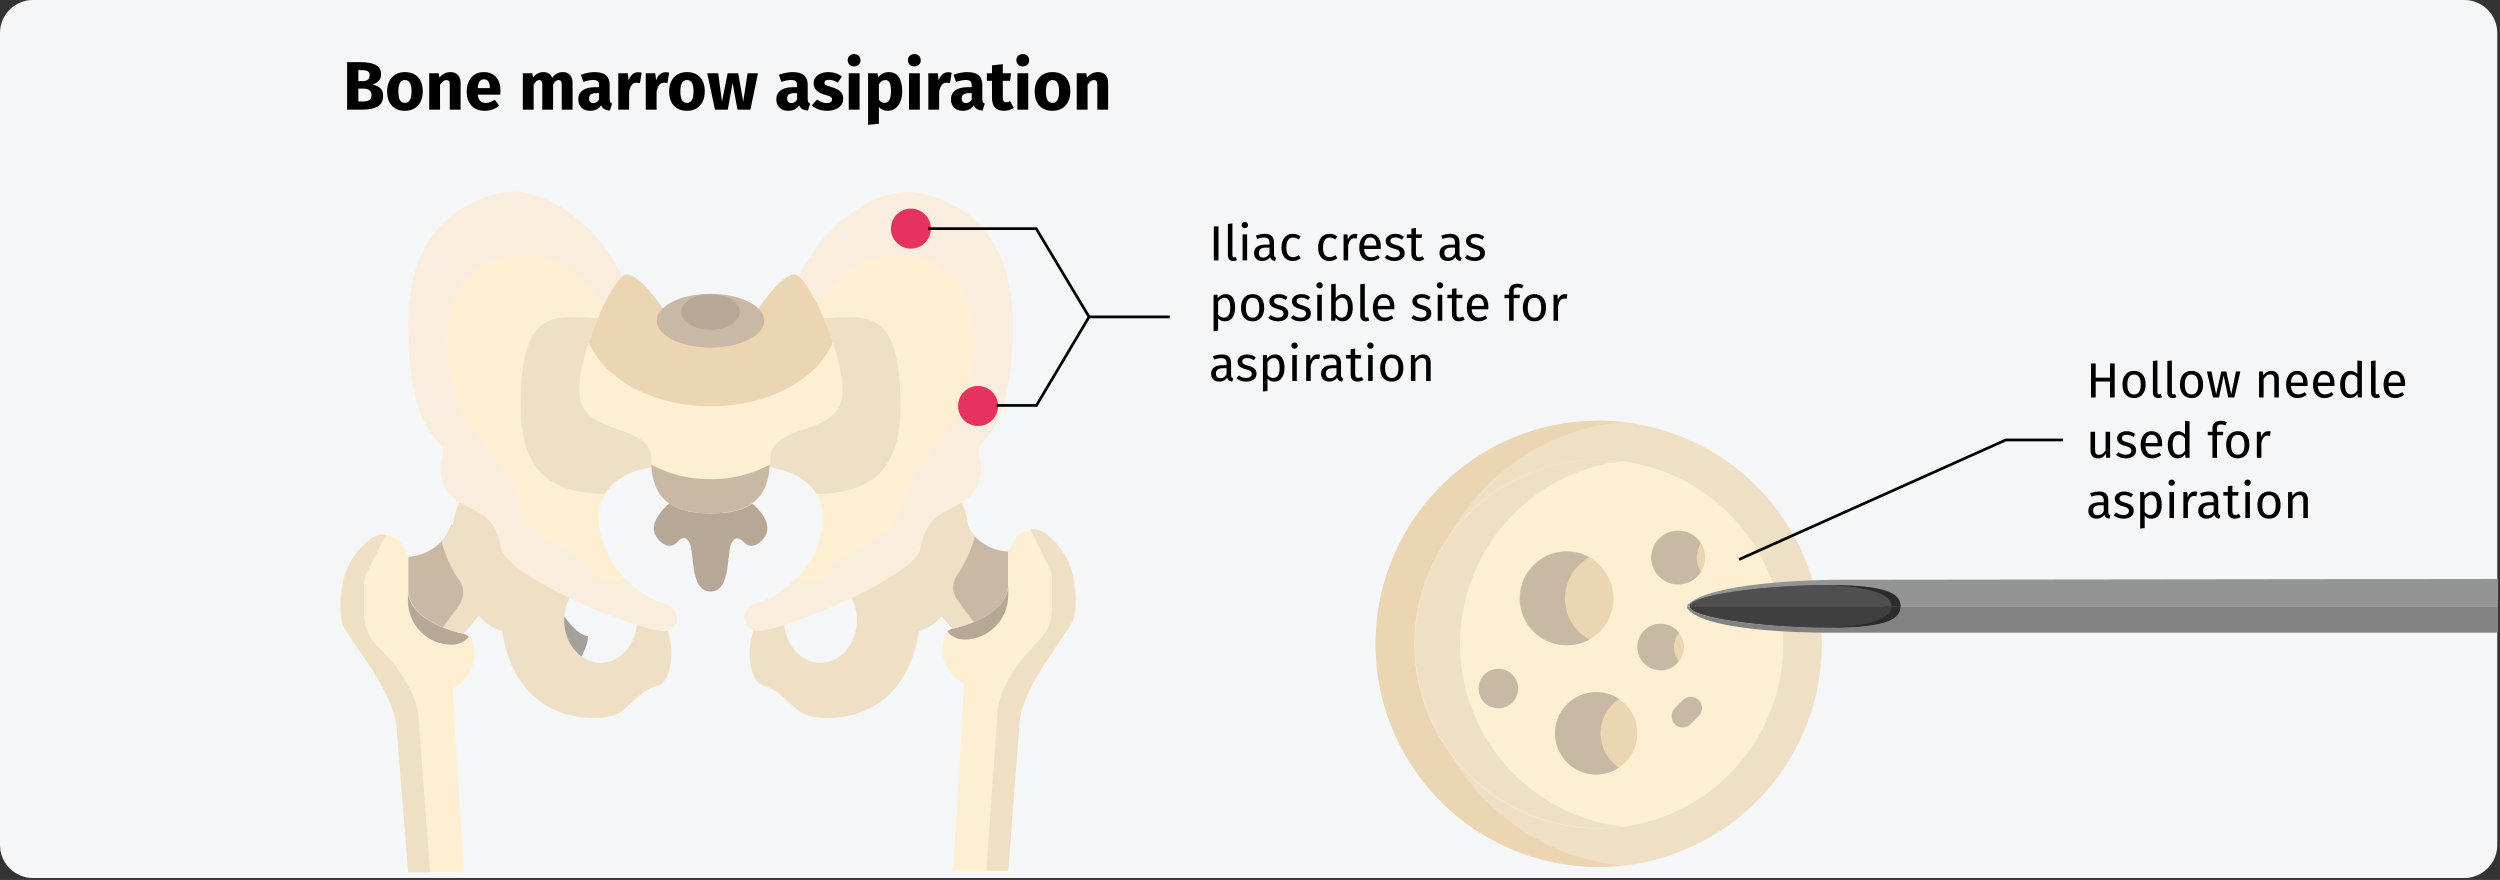 <?xml version="1.0" encoding="UTF-8"?>
<svg xmlns="http://www.w3.org/2000/svg" xmlns:xlink="http://www.w3.org/1999/xlink" width="912px" height="321px" viewBox="0 0 912 321" version="1.1">
  <rect x="0" y="0" width="912" height="321" fill="#333333" stroke="none"/>
  <title>akute-myeloische-Leukämie-diagnostik-en</title>
  <g id="Page-1" stroke="none" stroke-width="1" fill="none" fill-rule="evenodd">
    <g id="vorlage" transform="translate(0, -1759)">
      <g id="akute-myeloische-Leukämie-diagnostik-en" transform="translate(0, 1759)">
        <path d="M328.1,268.8 L328.1,270.5 C322.6,273.6 315.9,273.6 310.4,270.5 L310.4,268.8 C315.9,271.9 322.7,271.9 328.1,268.8 L328.1,268.8 Z" id="Path" fill="#E5BDBD" fill-rule="nonzero"></path>
        <g id="Group" fill="#F5F6F7" fill-rule="nonzero">
          <g id="Mask">
            <path d="M12,0 L899,0 C905.6,0 911,5.4 911,12 L911,308.3 C911,314.9 905.6,320.3 899,320.3 L12,320.3 C5.4,320.3 0,314.9 0,308.3 L0,12 C0,5.4 5.4,0 12,0 Z" id="Rectangle"></path>
          </g>
        </g>
        <path d="M198.4,212.2 C197.7,213.9 196.8,215.5 195.7,217 C197.1,222.5 199.4,227.7 202.5,232.4 C204.6,235.2 204.6,239 202.6,241.8 C200.6,244.6 198.2,247.9 196.2,250.2 C198.3,251 200.4,251.6 202.5,252.1 C202.5,252.1 214.5,240 214.5,232 C209.4,232 202.6,220.5 198.4,212.2 L198.4,212.2 Z" id="Path_41_" fill="#A4A099" fill-rule="nonzero"></path>
        <g id="Group_4_" transform="translate(124.017, 69.9)" fill-rule="nonzero">
          <g id="Path_42_" transform="translate(211.683, 119.5)">
            <path d="M32.1,11.8 L32.1,23.8 C32.1,35.8 12,39.9 12,39.9 C12,39.9 0,27.9 0,19.8 C5.1,19.8 11.9,8.3 16.1,3.55271368e-15 C18.5,6.8 24.8,11.5 32.1,11.8 L32.1,11.8 Z" id="Path" fill="#C9B8A3"></path>
            <path d="M55.1,38.2 C49.4,48 36.1,63.6 36.1,76.1 L32.1,128.3 L12,128.3 L16,60 C11.4,57.7 8.4,53.1 8,48 C8,40 12,40 12,40 C12,40 32.1,36 32.1,23.9 L32.1,11.9 L33.9,8.3 C35.1,6 37.3,4.3 39.9,3.9 C42.5,3.5 45.1,4.4 46.9,6.3 C49.5,8.4 51.7,11.1 53.3,14 C56.5,20.1 58.6,32.2 55.1,38.2 Z" id="Path" fill="#FFEFD2"></path>
            <path d="M16,43.9 C24.9,43.9 32.1,36.7 32.1,27.8 L32.1,23.8 C32.1,35.8 12,39.9 12,39.9 C11.2,40 10.4,40.4 9.9,41 C11.4,42.9 13.7,43.9 16,43.9 Z" id="Path" fill="#B7A797"></path>
            <path d="M46.9,6.2 C45.4,4.6 43.3,3.7 41.1,3.7 C40.8,3.7 40.5,3.8 40.2,3.8 L47.3,18.1 C47.9,19.2 48.2,20.4 48.1,21.7 L48.1,32.8 C48.1,37.1 46.4,41.2 43.4,44.2 C37.5,50 28.1,61 28.1,72 L24.1,128.2 L32.1,128.2 L36.1,76 C36.1,63 49.9,46.9 55.3,37.8 C57.5,34.1 56.6,24 55.5,19.8 C54.2,14.5 51.1,9.7 46.9,6.2 L46.9,6.2 Z" id="Path" fill="#EFDFC5"></path>
            <path d="M13.6,20.2 C16.5,15.9 18.6,11.2 20,6.2 C18.4,4.4 17.1,2.3 16.2,9.76996262e-15 C12,8.3 5.2,19.8 0.1,19.8 C0.1,27.8 12.1,39.9 12.1,39.9 C14.7,39.3 17.2,38.5 19.6,37.5 C17.7,35.2 15.5,32.2 13.6,29.5 C11.4,26.8 11.5,23 13.6,20.2 L13.6,20.2 Z" id="Path" fill="#EFDFC5"></path>
          </g>
          <path d="M223.383,106.7 C223.383,106.7 236.883,126.3 223.383,138.7 C223.383,138.7 227.883,161.8 200.983,161.8 L200.983,106.7 L223.383,106.7 Z" id="Path_43_" fill="#EFDFC5"></path>
          <path d="M154.683,180.3 C161.683,182.1 165.183,189.3 170.483,191.1 C175.783,192.9 200.283,194.7 208.983,169.5 C217.683,144.3 201.983,129.8 201.983,129.8 L180.983,142.3 C185.483,144.8 188.583,150.2 188.583,156.3 C188.583,164.9 182.583,171.9 175.283,171.9 C167.983,171.9 161.983,164.9 161.983,156.3 C161.983,154.9 162.183,153.4 162.483,152 L154.783,155 C147.683,158.7 147.683,178.5 154.683,180.3 L154.683,180.3 Z" id="Path_44_" fill="#EFDFC5"></path>
          <g id="Path_45_" transform="translate(0, 121.4)">
            <path d="M40.783,9.93649607e-15 C44.983,8.3 51.783,19.8 56.883,19.8 C56.883,27.8 44.783,39.9 44.783,39.9 C44.783,39.9 24.683,35.9 24.683,23.8 L24.683,11.8 C32.083,11.5 38.383,6.8 40.783,9.93649607e-15 L40.783,9.93649607e-15 Z" id="Path" fill="#C9B8A3"></path>
            <path d="M3.683,14 C5.283,11 7.483,8.4 10.083,6.3 C10.683,5.7 11.483,5.1 12.283,4.7 C14.183,3.7 16.383,3.6 18.483,4.2 C20.583,4.8 22.183,6.3 23.183,8.2 L24.983,11.8 L24.983,23.8 C24.983,35.9 45.083,39.9 45.083,39.9 C45.083,39.9 49.083,39.9 49.083,47.9 C48.683,53 45.683,57.6 41.083,59.9 L45.183,126.9 L24.983,126.9 L20.883,76 C20.883,63.5 7.583,47.9 1.883,38.1 C-1.717,32.2 0.383,20.1 3.683,14 Z" id="Path" fill="#FFEFD2"></path>
            <path d="M46.983,41 C46.483,40.4 45.683,40 44.883,39.9 C44.883,39.9 24.783,35.9 24.783,23.8 L24.783,27.8 C24.783,32.1 26.483,36.1 29.483,39.2 C32.483,42.3 36.583,43.9 40.883,43.9 C43.283,43.9 45.483,42.8 46.983,41 Z" id="Path" fill="#B7A797"></path>
            <path d="M10.083,6.2 C5.783,9.7 2.783,14.5 1.383,19.8 C0.283,24 -0.617,34 1.583,37.8 C7.083,46.9 20.783,63 20.783,76 L24.883,126.9 L32.883,126.9 L28.783,72 C28.783,61 19.383,50 13.483,44.2 C10.483,41.2 8.783,37.1 8.783,32.8 L8.783,21.7 C8.783,20.5 9.083,19.2 9.583,18.1 L16.683,3.9 C16.383,3.8 16.083,3.8 15.783,3.8 C13.683,3.7 11.583,4.6 10.083,6.2 L10.083,6.2 Z" id="Path" fill="#EFDFC5"></path>
            <path d="M43.383,20.2 C45.483,23 45.483,26.8 43.483,29.5 C41.583,32.1 39.383,35.1 37.483,37.5 C39.883,38.5 42.383,39.3 44.983,39.9 C44.983,39.9 56.983,27.9 56.983,19.8 C51.883,19.8 45.083,8.3 40.883,3.55271368e-15 C39.983,2.3 38.683,4.4 37.083,6.2 C38.383,11.2 40.483,16 43.383,20.2 L43.383,20.2 Z" id="Path" fill="#EFDFC5"></path>
          </g>
          <path d="M46.983,106.7 C46.983,106.7 33.483,126.3 46.983,138.7 C46.983,138.7 42.483,161.8 69.483,161.8 L69.483,106.7 L46.983,106.7 Z" id="Path_46_" fill="#EFDFC5"></path>
          <path d="M115.683,180.3 C108.683,182.1 105.183,189.3 99.883,191.1 C94.583,192.9 70.083,194.7 61.383,169.5 C52.683,144.3 68.383,129.8 68.383,129.8 L89.383,142.3 C84.883,144.8 81.783,150.2 81.783,156.3 C81.783,164.9 87.783,171.9 95.083,171.9 C102.383,171.9 108.383,164.9 108.383,156.3 C108.383,154.9 108.183,153.5 107.883,152.1 L115.583,155.1 C122.683,158.6 122.683,178.5 115.683,180.3 Z" id="Path_47_" fill="#EFDFC5"></path>
          <g id="Path_48_" transform="translate(24.982, 0.1)">
            <path d="M220.402,48 C220.402,3.5 186.601,0 181.301,0 C176.001,0 152.901,5.3 140.401,35.5 L140.401,69.3 L110.201,69.3 L110.201,69.3 L80.001,69.3 L80.001,35.5 C67.501,5.3 44.401,0 39.101,0 C33.801,0 -0.099,3.5 0,48 C0.101,92.5 14.301,88.9 12.501,96 C10.701,103.1 12.501,110.2 19.601,113.8 C26.701,117.4 32.101,119.1 33.801,129.8 C35.501,140.5 87.101,161.8 94.301,160 C96.901,159.4 97.901,157.7 98.001,156 C98.101,153.4 96.401,151 93.901,150.4 C81.201,147 69.501,132.9 69.501,119.2 C69.501,103.5 85.001,99.6 99.701,99.6 L121.001,99.6 C135.701,99.6 151.201,103.4 151.201,119.2 C151.201,132.9 139.501,146.9 126.801,150.4 C124.301,151.1 122.501,153.4 122.701,156 C122.801,157.8 123.801,159.4 126.401,160 C133.501,161.8 185.101,140.5 186.901,129.8 C188.701,119.1 194.001,117.4 201.101,113.8 C208.201,110.2 210.001,103.1 208.201,96 C206.301,88.9 220.501,92.4 220.402,48 L220.402,48 Z" id="Path" fill="#FFEFD2"></path>
            <path d="M220.401,48 C220.401,3.5 186.601,0 181.301,0 C176.001,0 152.901,5.3 140.401,35.5 L140.401,50.4 L143.801,53.8 C143.801,53.8 154.401,18.3 184.401,23.6 C214.401,28.9 207.401,71.5 198.501,83.9 C189.601,96.3 180.901,105.2 179.101,115.8 C177.301,126.5 156.201,131.8 154.401,137.1 C152.801,141.8 145.801,143.7 141.801,140.5 C137.701,145.1 132.501,148.4 126.601,150.2 C124.101,150.9 122.301,153.2 122.501,155.8 C122.601,157.6 123.601,159.2 126.201,159.8 C133.301,161.6 184.901,140.3 186.701,129.6 C188.501,118.9 193.801,117.2 200.901,113.6 C208.001,110 209.801,102.9 208.001,95.8 C206.201,88.8 220.401,92.4 220.401,48 L220.401,48 Z" id="Path" fill="#F9EEDE"></path>
          </g>
          <path d="M90.983,137.3 C89.183,132 67.983,126.6 66.283,116 C64.583,105.4 55.683,96.4 46.883,84 C38.083,71.6 30.983,29 60.983,23.7 C90.983,18.4 101.583,53.9 101.583,53.9 L104.983,50.5 L104.983,35.6 C92.583,5.4 69.383,-5.66213743e-15 64.083,-5.66213743e-15 C58.783,-5.66213743e-15 24.883,3.6 24.982,48.1 C25.083,92.6 39.283,89 37.483,96.1 C35.683,103.2 37.483,110.3 44.583,113.9 C51.683,117.5 57.083,119.2 58.783,129.9 C60.483,140.6 112.083,161.9 119.283,160.1 C121.883,159.5 122.883,157.8 122.983,156.1 C123.083,153.5 121.383,151.1 118.883,150.5 C112.983,148.7 107.783,145.4 103.683,140.8 C99.483,143.9 92.483,141.9 90.983,137.3 Z" id="Path_49_" fill="#F9EEDE"></path>
          <path d="M128.583,69.3 L104.983,69.3 L104.983,47.1 C102.683,46.6 100.283,46.3 97.883,46.3 C80.183,46.3 65.883,39.2 65.883,78.3 C65.883,104.3 79.483,110 96.583,110.3 C100.983,102.7 111.183,100.1 121.683,99.7 C129.083,91.5 131.683,80 128.583,69.3 L128.583,69.3 Z" id="Path_50_" fill="#EFDFC5"></path>
          <path d="M145.883,110.3 L124.583,110.3 C124.583,110.3 110.383,119.2 115.683,126.3 C118.583,130.2 121.483,129.5 122.783,128.1 C126.583,123.9 127.883,128.7 128.083,129.9 C129.083,135.5 128.683,145.9 135.183,145.9 C141.683,145.9 141.283,135.5 142.283,129.9 C142.483,128.8 143.883,124 147.583,128.1 C148.883,129.5 151.783,130.2 154.683,126.3 C160.083,119.1 145.883,110.3 145.883,110.3 Z" id="Path_51_" fill="#B7A797"></path>
          <path d="M141.783,69.3 L165.383,69.3 L165.383,47.1 C167.683,46.6 170.083,46.3 172.483,46.3 C190.183,46.3 204.483,39.2 204.483,78.3 C204.483,104.3 190.883,110 173.783,110.3 C169.383,102.7 159.083,100.1 148.683,99.7 C141.283,91.4 138.683,79.9 141.783,69.3 L141.783,69.3 Z" id="Path_52_" fill="#EFDFC5"></path>
          <path d="M165.883,30.2 C160.483,30.2 151.483,44.4 151.483,44.4 L118.983,44.4 C118.983,44.4 109.983,30.2 104.583,30.2 C99.183,30.2 82.983,67.5 88.383,78.2 C93.783,88.9 113.683,85.3 113.683,97.8 C113.683,110.3 119.083,117.4 135.383,117.4 C151.683,117.4 156.983,110.3 156.983,97.8 C156.983,85.3 176.883,88.9 182.283,78.2 C187.583,67.6 171.283,30.2 165.883,30.2 Z" id="Path_53_" fill="#FFEFD2"></path>
          <path d="M165.883,30.2 C160.483,30.2 151.483,44.4 151.483,44.4 L118.983,44.4 C118.983,44.4 109.983,30.2 104.583,30.2 C101.483,30.2 94.883,42.4 90.783,54.9 C96.283,68.4 114.083,78.3 135.283,78.3 C156.483,78.3 174.283,68.4 179.783,54.9 C175.583,42.4 168.983,30.2 165.883,30.2 Z" id="Path_54_" fill="#EBD5B2"></path>
          <path d="M135.183,104.9 C127.683,105 120.183,103.2 113.583,99.6 C114.083,110.9 119.783,117.4 135.183,117.4 C150.583,117.4 156.283,110.9 156.783,99.6 C150.183,103.2 142.683,105 135.183,104.9 Z" id="Path_55_" fill="#C9B8A3"></path>
          <ellipse id="Oval" fill="#C9B8A3" cx="135.183" cy="47.1" rx="19.6" ry="9.8"></ellipse>
          <ellipse id="Oval_1_" fill="#B7A797" cx="135.183" cy="43.9" rx="10.7" ry="6.5"></ellipse>
        </g>
        <circle id="Oval_2_" fill="#DF0440" fill-rule="nonzero" opacity="0.8" cx="332.3" cy="83.4" r="7.3"></circle>
        <circle id="Oval_3_" fill="#DF0440" fill-rule="nonzero" opacity="0.8" cx="356.8" cy="148.1" r="7.3"></circle>
        <polyline id="Path_56_" stroke="#010101" points="338.6 83.4 378 83.4 397.3 115.6"></polyline>
        <polyline id="Path_57_" stroke="#010101" points="363.6 147.9 378.1 147.9 397.3 115.6 426.7 115.6"></polyline>
        <g id="Group_5_" transform="translate(501.8, 153.467)" fill-rule="nonzero">
          <path d="M81.4,162.833 C36.5,162.833 1.42108547e-14,126.433 1.42108547e-14,81.433 C1.42108547e-14,36.433 36.5,0.033 81.4,0.033 C126.3,0.033 162.8,36.433 162.8,81.433 C162.8,126.333 126.4,162.733 81.4,162.833 Z" id="Path_58_" fill="#EFDFC5"></path>
          <path d="M16.6,81.433 C16.6,39.733 48.2,4.733 89.7,0.433 C59.8,-2.667 30.7,11.033 13.9,36.033 C-2.9,61.033 -4.5,93.133 9.6,119.633 C23.7,146.133 51.3,162.733 81.4,162.733 C84.2,162.733 87,162.533 89.7,162.333 C48.2,158.033 16.7,123.133 16.6,81.433 Z" id="Path_59_" fill="#EBD5B2"></path>
          <path d="M81.4,14.233 C54.2,14.233 29.7,30.533 19.3,55.733 C8.9,80.933 14.6,109.733 33.9,129.033 C53.2,148.333 82,154.033 107.2,143.633 C132.3,133.233 148.7,108.733 148.7,81.533 C148.6,44.333 118.5,14.233 81.4,14.233 Z" id="Path_60_" fill="#FFEFD2"></path>
          <path d="M30.8,81.433 C30.8,47.533 56.1,18.933 89.8,14.733 C87.1,14.433 84.3,14.233 81.5,14.233 C44.4,14.233 14.3,44.333 14.3,81.433 C14.3,118.533 44.4,148.633 81.5,148.633 C84.3,148.633 87,148.433 89.8,148.133 C56.1,143.933 30.8,115.333 30.8,81.433 Z" id="Path_61_" fill="#EFDFC5"></path>
          <path d="M95.5,114.033 C95.5,122.333 88.8,129.033 80.5,129.033 C72.2,129.033 65.5,122.333 65.5,114.033 C65.5,105.733 72.2,99.033 80.5,99.033 C88.8,99.033 95.5,105.733 95.5,114.033 Z" id="Path_62_" fill="#EBD5B2"></path>
          <path d="M82.1,114.033 C82.1,109.033 84.6,104.333 88.8,101.533 C82.5,97.333 74.2,98.533 69.2,104.133 C64.2,109.733 64.3,118.233 69.2,123.933 C74.1,129.633 82.5,130.733 88.8,126.533 C84.6,123.733 82.1,119.033 82.1,114.033 Z" id="Path_63_" fill="#C9B8A3"></path>
          <path d="M112.5,82.633 C112.5,86.033 110.4,89.133 107.3,90.533 C104.1,91.833 100.5,91.133 98,88.733 C95.6,86.333 94.8,82.633 96.2,79.433 C97.6,76.233 100.6,74.233 104.1,74.233 C108.7,74.133 112.5,77.933 112.5,82.633 Z" id="Path_64_" fill="#EBD5B2"></path>
          <path d="M108.9,82.633 C108.9,80.733 109.5,78.833 110.7,77.333 C108.5,74.533 104.7,73.333 101.2,74.533 C97.7,75.733 95.5,78.933 95.5,82.533 C95.5,86.133 97.8,89.333 101.2,90.533 C104.6,91.733 108.4,90.633 110.7,87.733 C109.5,86.333 108.9,84.533 108.9,82.633 Z" id="Path_65_" fill="#C9B8A3"></path>
          <path d="M86.8,64.833 C86.8,71.733 82.6,78.033 76.2,80.633 C69.8,83.233 62.4,81.833 57.5,76.933 C52.6,72.033 51.1,64.633 53.8,58.233 C56.5,51.833 62.7,47.633 69.6,47.633 C74.1,47.633 78.5,49.433 81.7,52.633 C84.9,55.833 86.8,60.333 86.8,64.833 L86.8,64.833 Z" id="Path_66_" fill="#EBD5B2"></path>
          <path d="M69.1,64.833 C69.1,58.633 72.5,52.833 78,49.833 C70.8,45.833 61.8,47.633 56.6,53.933 C51.4,60.233 51.4,69.433 56.6,75.733 C61.8,82.033 70.8,83.733 78,79.833 C72.5,76.833 69.1,71.133 69.1,64.833 L69.1,64.833 Z" id="Path_67_" fill="#C9B8A3"></path>
          <path d="M52,97.733 C52,101.733 48.8,104.933 44.8,104.933 C40.8,104.933 37.6,101.733 37.6,97.733 C37.6,93.733 40.8,90.533 44.8,90.533 C48.8,90.533 52,93.733 52,97.733 Z" id="Path_68_" fill="#C9B8A3"></path>
          <path d="M120.2,49.933 C120.2,55.333 115.8,59.733 110.4,59.733 C105,59.733 100.6,55.333 100.6,49.933 C100.6,44.533 105,40.133 110.4,40.133 C115.8,40.133 120.2,44.533 120.2,49.933 Z" id="Path_69_" fill="#EBD5B2"></path>
          <path d="M117.2,49.933 C117.2,48.133 117.7,46.333 118.7,44.733 C116.4,41.033 111.9,39.333 107.7,40.533 C103.5,41.733 100.6,45.533 100.6,49.933 C100.6,54.333 103.5,58.133 107.7,59.333 C111.9,60.533 116.4,58.833 118.7,55.133 C117.7,53.533 117.2,51.733 117.2,49.933 Z" id="Path_70_" fill="#C9B8A3"></path>
          <path d="M109.2,110.733 C107.6,109.133 107.6,106.533 109.2,104.833 L112.1,101.933 C113.7,100.333 116.3,100.333 117.9,101.933 C119.5,103.533 119.5,106.133 117.9,107.733 L115,110.633 C113.4,112.333 110.8,112.333 109.2,110.733 Z" id="Path_71_" fill="#C9B8A3"></path>
          <g id="Path_72_" transform="translate(113.6, 57.733)">
            <path d="M295.9,-1.05471187e-15 L295.9,10 L295.4,10 L1.2,10 C0.8,10 0.4,10 -5.55111512e-15,10.1 C-5.55111512e-15,9.7 0.2,9.3 0.6,9.1 C10.6,0.3 54.7,0.3 54.7,0.3 L295.9,-1.05471187e-15 Z" id="Path" fill="#939494"></path>
            <path d="M295.9,10.1 L295.9,19.6 L54.1,19.6 C54.1,19.6 8.5,20.3 0.4,11.1 C0.2,10.9 -8.54871729e-15,10.5 -8.54871729e-15,10.2 L-8.54871729e-15,10.2 C0.3,10.2 0.7,10.1 1,10.1 C1,14.4 29.6,17.8 51.7,17.8 C73.8,17.8 77.9,14.3 77.9,10 L295.3,10 L295.9,10.1 Z" id="Path" fill="#828282"></path>
            <path d="M77.9,10 C77.9,14.3 73.8,17.8 51.7,17.8 C29.6,17.8 1,14.3 1,10 L77.9,10 L77.9,10 Z" id="Path" fill="#3F3F3F"></path>
            <path d="M77.9,10 L1,10 C1,5.7 29.6,2.2 51.7,2.2 C73.8,2.2 77.9,5.7 77.9,10 Z" id="Path" fill="#504F4F"></path>
            <path d="M77.9,10 C77.9,14.3 73.8,17.8 51.7,17.8 L48.7,17.8 C68.3,17.5 72.1,14.2 72.1,10.1 L77.9,10 Z" id="Path" fill="#2B2B2B"></path>
            <path d="M74.6,10 C74.6,14.1 68.4,17.5 48.8,17.7 C27.2,17.4 1.1,14.1 1.1,10 L74.6,10 L74.6,10 Z" id="Path" fill="#3F3F3F"></path>
            <path d="M77.9,10 L72.1,10 C72.1,5.9 68.4,2.6 48.9,2.3 L51.7,2.3 C73.8,2.3 77.9,5.7 77.9,10 Z" id="Path" fill="#2B2B2B"></path>
            <path d="M74.6,10 L1,10 C1,5.9 27.1,2.5 48.7,2.3 L48.9,2.3 C68.4,2.6 74.6,6 74.6,10 Z" id="Path" fill="#504F4F"></path>
          </g>
        </g>
        <polyline id="Path_73_" stroke="#010101" points="752.6 160.5 731.7 160.5 634.4 204.1"></polyline>
        <rect id="Rectangle" fill="#D8D8D8" fill-rule="nonzero" opacity="0" x="0" y="0" width="911" height="320"></rect>
        <path d="M132.2,40 C134.583,40 136.438,39.621 137.762,38.862 C139.088,38.104 139.75,36.8 139.75,34.95 C139.75,33.683 139.387,32.733 138.662,32.1 C137.938,31.467 137,31.042 135.85,30.825 C136.75,30.608 137.504,30.188 138.113,29.562 C138.721,28.938 139.025,28.117 139.025,27.1 C139.025,25.533 138.383,24.404 137.1,23.712 C135.817,23.021 133.958,22.675 131.525,22.675 L131.525,22.675 L126.625,22.675 L126.625,40 L132.2,40 Z M132.25,29.6 L130.725,29.6 L130.725,25.575 L131.925,25.575 C132.942,25.575 133.683,25.721 134.15,26.012 C134.617,26.304 134.85,26.8 134.85,27.5 C134.85,28.9 133.983,29.6 132.25,29.6 L132.25,29.6 Z M132.225,37.025 L130.725,37.025 L130.725,32.325 L132.525,32.325 C134.525,32.325 135.525,33.125 135.525,34.725 C135.525,35.608 135.246,36.212 134.688,36.538 C134.129,36.862 133.308,37.025 132.225,37.025 L132.225,37.025 Z M147.725,40.425 C149.058,40.425 150.213,40.133 151.188,39.55 C152.162,38.967 152.912,38.146 153.438,37.087 C153.963,36.029 154.225,34.792 154.225,33.375 C154.225,31.142 153.65,29.404 152.5,28.163 C151.35,26.921 149.758,26.3 147.725,26.3 C146.392,26.3 145.238,26.592 144.262,27.175 C143.287,27.758 142.537,28.579 142.012,29.637 C141.488,30.696 141.225,31.933 141.225,33.35 C141.225,35.583 141.804,37.321 142.963,38.562 C144.121,39.804 145.708,40.425 147.725,40.425 Z M147.725,37.525 C146.908,37.525 146.304,37.192 145.912,36.525 C145.521,35.858 145.325,34.8 145.325,33.35 C145.325,31.933 145.525,30.887 145.925,30.212 C146.325,29.538 146.925,29.2 147.725,29.2 C148.542,29.2 149.146,29.533 149.537,30.2 C149.929,30.867 150.125,31.925 150.125,33.375 C150.125,34.792 149.925,35.837 149.525,36.513 C149.125,37.188 148.525,37.525 147.725,37.525 Z M160.525,40 L160.525,30.925 C161.258,29.775 162.025,29.2 162.825,29.2 C163.242,29.2 163.554,29.329 163.762,29.587 C163.971,29.846 164.075,30.308 164.075,30.975 L164.075,30.975 L164.075,40 L168.025,40 L168.025,30.3 C168.025,29.033 167.7,28.05 167.05,27.35 C166.4,26.65 165.5,26.3 164.35,26.3 C163.533,26.3 162.796,26.467 162.137,26.8 C161.479,27.133 160.867,27.633 160.3,28.3 L160.3,28.3 L160.025,26.725 L156.575,26.725 L156.575,40 L160.525,40 Z M176.925,40.425 C178.825,40.425 180.55,39.808 182.1,38.575 L182.1,38.575 L180.475,36.375 C179.892,36.775 179.35,37.071 178.85,37.263 C178.35,37.454 177.833,37.55 177.3,37.55 C176.417,37.55 175.725,37.325 175.225,36.875 C174.725,36.425 174.408,35.642 174.275,34.525 L174.275,34.525 L182.5,34.525 C182.55,34.125 182.575,33.65 182.575,33.1 C182.575,30.967 182.033,29.3 180.95,28.1 C179.867,26.9 178.367,26.3 176.45,26.3 C175.15,26.3 174.033,26.613 173.1,27.238 C172.167,27.863 171.458,28.712 170.975,29.788 C170.492,30.863 170.25,32.075 170.25,33.425 C170.25,35.558 170.825,37.258 171.975,38.525 C173.125,39.792 174.775,40.425 176.925,40.425 Z M178.7,32.15 L174.275,32.15 C174.358,31 174.588,30.175 174.963,29.675 C175.338,29.175 175.867,28.925 176.55,28.925 C177.95,28.925 178.667,29.942 178.7,31.975 L178.7,31.975 L178.7,32.15 Z M194.675,40 L194.675,30.925 C194.975,30.358 195.287,29.929 195.613,29.637 C195.938,29.346 196.3,29.2 196.7,29.2 C197.45,29.2 197.825,29.792 197.825,30.975 L197.825,30.975 L197.825,40 L201.775,40 L201.775,30.925 C202.075,30.342 202.383,29.908 202.7,29.625 C203.017,29.342 203.383,29.2 203.8,29.2 C204.55,29.2 204.925,29.792 204.925,30.975 L204.925,30.975 L204.925,40 L208.875,40 L208.875,30.3 C208.875,29.05 208.558,28.071 207.925,27.363 C207.292,26.654 206.45,26.3 205.4,26.3 C204.567,26.3 203.829,26.471 203.188,26.812 C202.546,27.154 201.958,27.683 201.425,28.4 C201.175,27.733 200.779,27.217 200.238,26.85 C199.696,26.483 199.05,26.3 198.3,26.3 C197.5,26.3 196.787,26.462 196.162,26.788 C195.537,27.113 194.967,27.608 194.45,28.275 L194.45,28.275 L194.175,26.725 L190.725,26.725 L190.725,40 L194.675,40 Z M215.275,40.425 C217.075,40.425 218.408,39.758 219.275,38.425 C219.558,39.058 219.958,39.521 220.475,39.812 C220.992,40.104 221.658,40.283 222.475,40.35 L222.475,40.35 L223.3,37.775 C222.983,37.658 222.754,37.483 222.613,37.25 C222.471,37.017 222.4,36.65 222.4,36.15 L222.4,36.15 L222.4,31 C222.4,29.433 221.958,28.258 221.075,27.475 C220.192,26.692 218.8,26.3 216.9,26.3 C216.15,26.3 215.338,26.383 214.463,26.55 C213.588,26.717 212.733,26.958 211.9,27.275 L211.9,27.275 L212.8,29.875 C213.45,29.658 214.083,29.488 214.7,29.363 C215.317,29.238 215.842,29.175 216.275,29.175 C217.108,29.175 217.692,29.321 218.025,29.613 C218.358,29.904 218.525,30.442 218.525,31.225 L218.525,31.225 L218.525,31.8 L217.175,31.8 C215.158,31.8 213.617,32.183 212.55,32.95 C211.483,33.717 210.95,34.825 210.95,36.275 C210.95,37.508 211.342,38.508 212.125,39.275 C212.908,40.042 213.958,40.425 215.275,40.425 Z M216.425,37.6 C215.942,37.6 215.562,37.454 215.287,37.163 C215.012,36.871 214.875,36.458 214.875,35.925 C214.875,35.258 215.096,34.767 215.537,34.45 C215.979,34.133 216.65,33.975 217.55,33.975 L217.55,33.975 L218.525,33.975 L218.525,36.325 C218.025,37.175 217.325,37.6 216.425,37.6 Z M229.5,40 L229.5,33.425 C229.733,32.342 230.054,31.529 230.463,30.988 C230.871,30.446 231.467,30.175 232.25,30.175 C232.55,30.175 232.95,30.233 233.45,30.35 L233.45,30.35 L234.075,26.525 C233.675,26.408 233.233,26.35 232.75,26.35 C231.983,26.35 231.296,26.613 230.688,27.137 C230.079,27.663 229.625,28.383 229.325,29.3 L229.325,29.3 L229,26.725 L225.55,26.725 L225.55,40 L229.5,40 Z M239.525,40 L239.525,33.425 C239.758,32.342 240.079,31.529 240.488,30.988 C240.896,30.446 241.492,30.175 242.275,30.175 C242.575,30.175 242.975,30.233 243.475,30.35 L243.475,30.35 L244.1,26.525 C243.7,26.408 243.258,26.35 242.775,26.35 C242.008,26.35 241.321,26.613 240.713,27.137 C240.104,27.663 239.65,28.383 239.35,29.3 L239.35,29.3 L239.025,26.725 L235.575,26.725 L235.575,40 L239.525,40 Z M250.6,40.425 C251.933,40.425 253.088,40.133 254.062,39.55 C255.037,38.967 255.787,38.146 256.312,37.087 C256.837,36.029 257.1,34.792 257.1,33.375 C257.1,31.142 256.525,29.404 255.375,28.163 C254.225,26.921 252.633,26.3 250.6,26.3 C249.267,26.3 248.113,26.592 247.137,27.175 C246.162,27.758 245.412,28.579 244.887,29.637 C244.363,30.696 244.1,31.933 244.1,33.35 C244.1,35.583 244.679,37.321 245.838,38.562 C246.996,39.804 248.583,40.425 250.6,40.425 Z M250.6,37.525 C249.783,37.525 249.179,37.192 248.787,36.525 C248.396,35.858 248.2,34.8 248.2,33.35 C248.2,31.933 248.4,30.887 248.8,30.212 C249.2,29.538 249.8,29.2 250.6,29.2 C251.417,29.2 252.021,29.533 252.412,30.2 C252.804,30.867 253,31.925 253,33.375 C253,34.792 252.8,35.837 252.4,36.513 C252,37.188 251.4,37.525 250.6,37.525 Z M265.5,40 L267.25,30.25 L269.025,40 L273.75,40 L276.5,26.725 L272.725,26.725 L271.125,37.05 L269.3,26.725 L265.45,26.725 L263.375,37.05 L262,26.725 L258,26.725 L260.825,40 L265.5,40 Z M287.525,40.425 C289.325,40.425 290.658,39.758 291.525,38.425 C291.808,39.058 292.208,39.521 292.725,39.812 C293.242,40.104 293.908,40.283 294.725,40.35 L294.725,40.35 L295.55,37.775 C295.233,37.658 295.004,37.483 294.863,37.25 C294.721,37.017 294.65,36.65 294.65,36.15 L294.65,36.15 L294.65,31 C294.65,29.433 294.208,28.258 293.325,27.475 C292.442,26.692 291.05,26.3 289.15,26.3 C288.4,26.3 287.587,26.383 286.712,26.55 C285.837,26.717 284.983,26.958 284.15,27.275 L284.15,27.275 L285.05,29.875 C285.7,29.658 286.333,29.488 286.95,29.363 C287.567,29.238 288.092,29.175 288.525,29.175 C289.358,29.175 289.942,29.321 290.275,29.613 C290.608,29.904 290.775,30.442 290.775,31.225 L290.775,31.225 L290.775,31.8 L289.425,31.8 C287.408,31.8 285.867,32.183 284.8,32.95 C283.733,33.717 283.2,34.825 283.2,36.275 C283.2,37.508 283.592,38.508 284.375,39.275 C285.158,40.042 286.208,40.425 287.525,40.425 Z M288.675,37.6 C288.192,37.6 287.812,37.454 287.538,37.163 C287.262,36.871 287.125,36.458 287.125,35.925 C287.125,35.258 287.346,34.767 287.788,34.45 C288.229,34.133 288.9,33.975 289.8,33.975 L289.8,33.975 L290.775,33.975 L290.775,36.325 C290.275,37.175 289.575,37.6 288.675,37.6 Z M301.7,40.425 C302.8,40.425 303.8,40.25 304.7,39.9 C305.6,39.55 306.308,39.046 306.825,38.388 C307.342,37.729 307.6,36.95 307.6,36.05 C307.6,34.917 307.262,34.029 306.587,33.388 C305.913,32.746 304.883,32.225 303.5,31.825 C302.7,31.592 302.108,31.392 301.725,31.225 C301.342,31.058 301.087,30.896 300.962,30.738 C300.837,30.579 300.775,30.375 300.775,30.125 C300.775,29.808 300.913,29.562 301.188,29.387 C301.462,29.212 301.858,29.125 302.375,29.125 C303.475,29.125 304.567,29.467 305.65,30.15 L305.65,30.15 L307.1,27.925 C306.467,27.408 305.733,27.008 304.9,26.725 C304.067,26.442 303.175,26.3 302.225,26.3 C301.142,26.3 300.188,26.479 299.363,26.837 C298.538,27.196 297.904,27.679 297.462,28.288 C297.021,28.896 296.8,29.583 296.8,30.35 C296.8,31.367 297.125,32.217 297.775,32.9 C298.425,33.583 299.408,34.117 300.725,34.5 C301.558,34.733 302.167,34.929 302.55,35.087 C302.933,35.246 303.192,35.417 303.325,35.6 C303.458,35.783 303.525,36.033 303.525,36.35 C303.525,36.75 303.354,37.058 303.012,37.275 C302.671,37.492 302.2,37.6 301.6,37.6 C300.367,37.6 299.192,37.167 298.075,36.3 L298.075,36.3 L296.15,38.45 C296.817,39.067 297.629,39.55 298.587,39.9 C299.546,40.25 300.583,40.425 301.7,40.425 Z M311.575,24.225 C312.258,24.225 312.821,24.012 313.262,23.587 C313.704,23.163 313.925,22.625 313.925,21.975 C313.925,21.325 313.704,20.788 313.262,20.363 C312.821,19.938 312.258,19.725 311.575,19.725 C310.892,19.725 310.333,19.938 309.9,20.363 C309.467,20.788 309.25,21.325 309.25,21.975 C309.25,22.625 309.467,23.163 309.9,23.587 C310.333,24.012 310.892,24.225 311.575,24.225 Z M313.575,40 L313.575,26.725 L309.625,26.725 L309.625,40 L313.575,40 Z M316.675,45.55 L320.625,45.125 L320.625,39.05 C321.442,39.967 322.517,40.425 323.85,40.425 C324.917,40.425 325.85,40.121 326.65,39.513 C327.45,38.904 328.062,38.062 328.488,36.987 C328.913,35.913 329.125,34.692 329.125,33.325 C329.125,31.108 328.717,29.383 327.9,28.15 C327.083,26.917 325.842,26.3 324.175,26.3 C323.475,26.3 322.792,26.454 322.125,26.762 C321.458,27.071 320.867,27.55 320.35,28.2 L320.35,28.2 L320.15,26.725 L316.675,26.725 L316.675,45.55 Z M322.65,37.525 C321.833,37.525 321.158,37.133 320.625,36.35 L320.625,36.35 L320.625,30.75 C320.925,30.25 321.271,29.867 321.663,29.6 C322.054,29.333 322.475,29.2 322.925,29.2 C323.625,29.2 324.15,29.504 324.5,30.113 C324.85,30.721 325.025,31.808 325.025,33.375 C325.025,36.142 324.233,37.525 322.65,37.525 Z M333.55,24.225 C334.233,24.225 334.796,24.012 335.238,23.587 C335.679,23.163 335.9,22.625 335.9,21.975 C335.9,21.325 335.679,20.788 335.238,20.363 C334.796,19.938 334.233,19.725 333.55,19.725 C332.867,19.725 332.308,19.938 331.875,20.363 C331.442,20.788 331.225,21.325 331.225,21.975 C331.225,22.625 331.442,23.163 331.875,23.587 C332.308,24.012 332.867,24.225 333.55,24.225 Z M335.55,40 L335.55,26.725 L331.6,26.725 L331.6,40 L335.55,40 Z M342.6,40 L342.6,33.425 C342.833,32.342 343.154,31.529 343.562,30.988 C343.971,30.446 344.567,30.175 345.35,30.175 C345.65,30.175 346.05,30.233 346.55,30.35 L346.55,30.35 L347.175,26.525 C346.775,26.408 346.333,26.35 345.85,26.35 C345.083,26.35 344.396,26.613 343.788,27.137 C343.179,27.663 342.725,28.383 342.425,29.3 L342.425,29.3 L342.1,26.725 L338.65,26.725 L338.65,40 L342.6,40 Z M351.225,40.425 C353.025,40.425 354.358,39.758 355.225,38.425 C355.508,39.058 355.908,39.521 356.425,39.812 C356.942,40.104 357.608,40.283 358.425,40.35 L358.425,40.35 L359.25,37.775 C358.933,37.658 358.704,37.483 358.562,37.25 C358.421,37.017 358.35,36.65 358.35,36.15 L358.35,36.15 L358.35,31 C358.35,29.433 357.908,28.258 357.025,27.475 C356.142,26.692 354.75,26.3 352.85,26.3 C352.1,26.3 351.288,26.383 350.413,26.55 C349.538,26.717 348.683,26.958 347.85,27.275 L347.85,27.275 L348.75,29.875 C349.4,29.658 350.033,29.488 350.65,29.363 C351.267,29.238 351.792,29.175 352.225,29.175 C353.058,29.175 353.642,29.321 353.975,29.613 C354.308,29.904 354.475,30.442 354.475,31.225 L354.475,31.225 L354.475,31.8 L353.125,31.8 C351.108,31.8 349.567,32.183 348.5,32.95 C347.433,33.717 346.9,34.825 346.9,36.275 C346.9,37.508 347.292,38.508 348.075,39.275 C348.858,40.042 349.908,40.425 351.225,40.425 Z M352.375,37.6 C351.892,37.6 351.512,37.454 351.238,37.163 C350.962,36.871 350.825,36.458 350.825,35.925 C350.825,35.258 351.046,34.767 351.488,34.45 C351.929,34.133 352.6,33.975 353.5,33.975 L353.5,33.975 L354.475,33.975 L354.475,36.325 C353.975,37.175 353.275,37.6 352.375,37.6 Z M366.225,40.425 C366.858,40.425 367.496,40.333 368.137,40.15 C368.779,39.967 369.342,39.708 369.825,39.375 L369.825,39.375 L368.5,36.875 C368,37.158 367.525,37.3 367.075,37.3 C366.642,37.3 366.325,37.167 366.125,36.9 C365.925,36.633 365.825,36.192 365.825,35.575 L365.825,35.575 L365.825,29.475 L368.45,29.475 L368.875,26.725 L365.825,26.725 L365.825,23.4 L361.875,23.85 L361.875,26.725 L360,26.725 L360,29.475 L361.875,29.475 L361.875,35.625 C361.875,38.808 363.325,40.408 366.225,40.425 Z M373.1,24.225 C373.783,24.225 374.346,24.012 374.788,23.587 C375.229,23.163 375.45,22.625 375.45,21.975 C375.45,21.325 375.229,20.788 374.788,20.363 C374.346,19.938 373.783,19.725 373.1,19.725 C372.417,19.725 371.858,19.938 371.425,20.363 C370.992,20.788 370.775,21.325 370.775,21.975 C370.775,22.625 370.992,23.163 371.425,23.587 C371.858,24.012 372.417,24.225 373.1,24.225 Z M375.1,40 L375.1,26.725 L371.15,26.725 L371.15,40 L375.1,40 Z M383.95,40.425 C385.283,40.425 386.438,40.133 387.413,39.55 C388.387,38.967 389.137,38.146 389.663,37.087 C390.188,36.029 390.45,34.792 390.45,33.375 C390.45,31.142 389.875,29.404 388.725,28.163 C387.575,26.921 385.983,26.3 383.95,26.3 C382.617,26.3 381.462,26.592 380.488,27.175 C379.512,27.758 378.762,28.579 378.238,29.637 C377.712,30.696 377.45,31.933 377.45,33.35 C377.45,35.583 378.029,37.321 379.188,38.562 C380.346,39.804 381.933,40.425 383.95,40.425 Z M383.95,37.525 C383.133,37.525 382.529,37.192 382.137,36.525 C381.746,35.858 381.55,34.8 381.55,33.35 C381.55,31.933 381.75,30.887 382.15,30.212 C382.55,29.538 383.15,29.2 383.95,29.2 C384.767,29.2 385.371,29.533 385.762,30.2 C386.154,30.867 386.35,31.925 386.35,33.375 C386.35,34.792 386.15,35.837 385.75,36.513 C385.35,37.188 384.75,37.525 383.95,37.525 Z M396.75,40 L396.75,30.925 C397.483,29.775 398.25,29.2 399.05,29.2 C399.467,29.2 399.779,29.329 399.988,29.587 C400.196,29.846 400.3,30.308 400.3,30.975 L400.3,30.975 L400.3,40 L404.25,40 L404.25,30.3 C404.25,29.033 403.925,28.05 403.275,27.35 C402.625,26.65 401.725,26.3 400.575,26.3 C399.758,26.3 399.021,26.467 398.363,26.8 C397.704,27.133 397.092,27.633 396.525,28.3 L396.525,28.3 L396.25,26.725 L392.8,26.725 L392.8,40 L396.75,40 Z" id="Bonemarrowasipiration:" fill="#000000" fill-rule="nonzero"></path>
        <path d="M444.51,95 L444.51,82.598 L442.8,82.598 L442.8,95 L444.51,95 Z M449.91,95.216 C450.39,95.216 450.828,95.108 451.224,94.892 L451.224,94.892 L450.792,93.74 C450.612,93.812 450.408,93.848 450.18,93.848 C449.964,93.848 449.811,93.788 449.721,93.668 C449.631,93.548 449.586,93.356 449.586,93.092 L449.586,93.092 L449.586,81.5 L447.93,81.698 L447.93,93.128 C447.93,93.788 448.107,94.301 448.461,94.667 C448.815,95.033 449.298,95.216 449.91,95.216 Z M454.104,83.21 C454.452,83.21 454.734,83.105 454.95,82.895 C455.166,82.685 455.274,82.418 455.274,82.094 C455.274,81.77 455.166,81.5 454.95,81.284 C454.734,81.068 454.452,80.96 454.104,80.96 C453.768,80.96 453.492,81.068 453.276,81.284 C453.06,81.5 452.952,81.77 452.952,82.094 C452.952,82.418 453.06,82.685 453.276,82.895 C453.492,83.105 453.768,83.21 454.104,83.21 Z M454.95,95 L454.95,85.514 L453.294,85.514 L453.294,95 L454.95,95 Z M465.174,95.216 L465.552,94.064 C465.288,93.968 465.09,93.827 464.958,93.641 C464.826,93.455 464.76,93.17 464.76,92.786 L464.76,92.786 L464.76,88.448 C464.76,87.44 464.484,86.663 463.932,86.117 C463.38,85.571 462.546,85.298 461.43,85.298 C460.422,85.298 459.33,85.514 458.154,85.946 L458.154,85.946 L458.568,87.152 C459.576,86.816 460.428,86.648 461.124,86.648 C461.796,86.648 462.294,86.792 462.618,87.08 C462.942,87.368 463.104,87.848 463.104,88.52 L463.104,88.52 L463.104,89.222 L461.646,89.222 C460.314,89.222 459.285,89.492 458.559,90.032 C457.833,90.572 457.47,91.346 457.47,92.354 C457.47,93.206 457.74,93.896 458.28,94.424 C458.82,94.952 459.558,95.216 460.494,95.216 C461.742,95.216 462.684,94.742 463.32,93.794 C463.464,94.25 463.686,94.586 463.986,94.802 C464.286,95.018 464.682,95.156 465.174,95.216 L465.174,95.216 Z M460.872,93.974 C460.332,93.974 459.924,93.83 459.648,93.542 C459.372,93.254 459.234,92.828 459.234,92.264 C459.234,90.968 460.11,90.32 461.862,90.32 L461.862,90.32 L463.104,90.32 L463.104,92.498 C462.564,93.482 461.82,93.974 460.872,93.974 Z M471.618,95.216 C472.686,95.216 473.652,94.868 474.516,94.172 L474.516,94.172 L473.76,93.092 C473.376,93.344 473.028,93.527 472.716,93.641 C472.404,93.755 472.062,93.812 471.69,93.812 C470.91,93.812 470.31,93.527 469.89,92.957 C469.47,92.387 469.26,91.502 469.26,90.302 C469.26,89.102 469.473,88.196 469.899,87.584 C470.325,86.972 470.922,86.666 471.69,86.666 C472.074,86.666 472.425,86.723 472.743,86.837 C473.061,86.951 473.388,87.128 473.724,87.368 L473.724,87.368 L474.516,86.324 C474.084,85.964 473.634,85.703 473.166,85.541 C472.698,85.379 472.182,85.298 471.618,85.298 C470.766,85.298 470.031,85.508 469.413,85.928 C468.795,86.348 468.318,86.936 467.982,87.692 C467.646,88.448 467.478,89.33 467.478,90.338 C467.478,91.862 467.847,93.056 468.585,93.92 C469.323,94.784 470.334,95.216 471.618,95.216 Z M484.992,95.216 C486.06,95.216 487.026,94.868 487.89,94.172 L487.89,94.172 L487.134,93.092 C486.75,93.344 486.402,93.527 486.09,93.641 C485.778,93.755 485.436,93.812 485.064,93.812 C484.284,93.812 483.684,93.527 483.264,92.957 C482.844,92.387 482.634,91.502 482.634,90.302 C482.634,89.102 482.847,88.196 483.273,87.584 C483.699,86.972 484.296,86.666 485.064,86.666 C485.448,86.666 485.799,86.723 486.117,86.837 C486.435,86.951 486.762,87.128 487.098,87.368 L487.098,87.368 L487.89,86.324 C487.458,85.964 487.008,85.703 486.54,85.541 C486.072,85.379 485.556,85.298 484.992,85.298 C484.14,85.298 483.405,85.508 482.787,85.928 C482.169,86.348 481.692,86.936 481.356,87.692 C481.02,88.448 480.852,89.33 480.852,90.338 C480.852,91.862 481.221,93.056 481.959,93.92 C482.697,94.784 483.708,95.216 484.992,95.216 Z M491.796,95 L491.796,89.582 C492,88.67 492.282,87.998 492.642,87.566 C493.002,87.134 493.476,86.918 494.064,86.918 C494.328,86.918 494.604,86.954 494.892,87.026 L494.892,87.026 L495.198,85.406 C494.91,85.334 494.598,85.298 494.262,85.298 C493.686,85.298 493.182,85.478 492.75,85.838 C492.318,86.198 491.976,86.732 491.724,87.44 L491.724,87.44 L491.562,85.514 L490.14,85.514 L490.14,95 L491.796,95 Z M500.058,95.216 C501.258,95.216 502.362,94.82 503.37,94.028 L503.37,94.028 L502.65,93.038 C502.23,93.326 501.828,93.536 501.444,93.668 C501.06,93.8 500.64,93.866 500.184,93.866 C499.464,93.866 498.876,93.62 498.42,93.128 C497.964,92.636 497.7,91.868 497.628,90.824 L497.628,90.824 L503.676,90.824 C503.7,90.536 503.712,90.254 503.712,89.978 C503.712,88.514 503.376,87.368 502.704,86.54 C502.032,85.712 501.066,85.298 499.806,85.298 C499.002,85.298 498.303,85.514 497.709,85.946 C497.115,86.378 496.659,86.975 496.341,87.737 C496.023,88.499 495.864,89.372 495.864,90.356 C495.864,91.868 496.233,93.056 496.971,93.92 C497.709,94.784 498.738,95.216 500.058,95.216 Z M502.074,89.6 L497.628,89.6 C497.748,87.608 498.486,86.612 499.842,86.612 C500.586,86.612 501.144,86.858 501.516,87.35 C501.888,87.842 502.074,88.556 502.074,89.492 L502.074,89.492 L502.074,89.6 Z M508.68,95.216 C509.724,95.216 510.609,94.97 511.335,94.478 C512.061,93.986 512.424,93.272 512.424,92.336 C512.424,91.544 512.163,90.92 511.641,90.464 C511.119,90.008 510.33,89.648 509.274,89.384 C508.506,89.18 507.975,88.97 507.681,88.754 C507.387,88.538 507.24,88.238 507.24,87.854 C507.24,87.47 507.396,87.167 507.708,86.945 C508.02,86.723 508.446,86.612 508.986,86.612 C509.418,86.612 509.829,86.678 510.219,86.81 C510.609,86.942 511.02,87.146 511.452,87.422 L511.452,87.422 L512.154,86.378 C511.686,86.018 511.194,85.748 510.678,85.568 C510.162,85.388 509.58,85.298 508.932,85.298 C508.284,85.298 507.699,85.409 507.177,85.631 C506.655,85.853 506.247,86.165 505.953,86.567 C505.659,86.969 505.512,87.416 505.512,87.908 C505.512,88.592 505.737,89.156 506.187,89.6 C506.637,90.044 507.366,90.398 508.374,90.662 C508.998,90.83 509.472,90.989 509.796,91.139 C510.12,91.289 510.348,91.463 510.48,91.661 C510.612,91.859 510.678,92.12 510.678,92.444 C510.678,92.888 510.495,93.239 510.129,93.497 C509.763,93.755 509.268,93.884 508.644,93.884 C507.672,93.884 506.784,93.578 505.98,92.966 L505.98,92.966 L505.098,93.974 C506.046,94.802 507.24,95.216 508.68,95.216 Z M517.428,95.216 C518.22,95.216 518.928,95 519.552,94.568 L519.552,94.568 L518.922,93.47 C518.454,93.722 518.034,93.848 517.662,93.848 C517.254,93.848 516.963,93.737 516.789,93.515 C516.615,93.293 516.528,92.936 516.528,92.444 L516.528,92.444 L516.528,86.792 L518.598,86.792 L518.778,85.514 L516.528,85.514 L516.528,83.174 L514.872,83.372 L514.872,85.514 L513.216,85.514 L513.216,86.792 L514.872,86.792 L514.872,92.516 C514.872,93.392 515.097,94.061 515.547,94.523 C515.997,94.985 516.624,95.216 517.428,95.216 Z M532.836,95.216 L533.214,94.064 C532.95,93.968 532.752,93.827 532.62,93.641 C532.488,93.455 532.422,93.17 532.422,92.786 L532.422,92.786 L532.422,88.448 C532.422,87.44 532.146,86.663 531.594,86.117 C531.042,85.571 530.208,85.298 529.092,85.298 C528.084,85.298 526.992,85.514 525.816,85.946 L525.816,85.946 L526.23,87.152 C527.238,86.816 528.09,86.648 528.786,86.648 C529.458,86.648 529.956,86.792 530.28,87.08 C530.604,87.368 530.766,87.848 530.766,88.52 L530.766,88.52 L530.766,89.222 L529.308,89.222 C527.976,89.222 526.947,89.492 526.221,90.032 C525.495,90.572 525.132,91.346 525.132,92.354 C525.132,93.206 525.402,93.896 525.942,94.424 C526.482,94.952 527.22,95.216 528.156,95.216 C529.404,95.216 530.346,94.742 530.982,93.794 C531.126,94.25 531.348,94.586 531.648,94.802 C531.948,95.018 532.344,95.156 532.836,95.216 L532.836,95.216 Z M528.534,93.974 C527.994,93.974 527.586,93.83 527.31,93.542 C527.034,93.254 526.896,92.828 526.896,92.264 C526.896,90.968 527.772,90.32 529.524,90.32 L529.524,90.32 L530.766,90.32 L530.766,92.498 C530.226,93.482 529.482,93.974 528.534,93.974 Z M537.966,95.216 C539.01,95.216 539.895,94.97 540.621,94.478 C541.347,93.986 541.71,93.272 541.71,92.336 C541.71,91.544 541.449,90.92 540.927,90.464 C540.405,90.008 539.616,89.648 538.56,89.384 C537.792,89.18 537.261,88.97 536.967,88.754 C536.673,88.538 536.526,88.238 536.526,87.854 C536.526,87.47 536.682,87.167 536.994,86.945 C537.306,86.723 537.732,86.612 538.272,86.612 C538.704,86.612 539.115,86.678 539.505,86.81 C539.895,86.942 540.306,87.146 540.738,87.422 L540.738,87.422 L541.44,86.378 C540.972,86.018 540.48,85.748 539.964,85.568 C539.448,85.388 538.866,85.298 538.218,85.298 C537.57,85.298 536.985,85.409 536.463,85.631 C535.941,85.853 535.533,86.165 535.239,86.567 C534.945,86.969 534.798,87.416 534.798,87.908 C534.798,88.592 535.023,89.156 535.473,89.6 C535.923,90.044 536.652,90.398 537.66,90.662 C538.284,90.83 538.758,90.989 539.082,91.139 C539.406,91.289 539.634,91.463 539.766,91.661 C539.898,91.859 539.964,92.12 539.964,92.444 C539.964,92.888 539.781,93.239 539.415,93.497 C539.049,93.755 538.554,93.884 537.93,93.884 C536.958,93.884 536.07,93.578 535.266,92.966 L535.266,92.966 L534.384,93.974 C535.332,94.802 536.526,95.216 537.966,95.216 Z M442.71,120.834 L444.366,120.636 L444.366,116.136 C444.966,116.856 445.794,117.216 446.85,117.216 C448.038,117.216 448.956,116.76 449.604,115.848 C450.252,114.936 450.576,113.736 450.576,112.248 C450.576,110.676 450.294,109.458 449.73,108.594 C449.166,107.73 448.278,107.298 447.066,107.298 C446.526,107.298 446.01,107.427 445.518,107.685 C445.026,107.943 444.606,108.312 444.258,108.792 L444.258,108.792 L444.132,107.514 L442.71,107.514 L442.71,120.834 Z M446.454,115.866 C446.022,115.866 445.626,115.767 445.266,115.569 C444.906,115.371 444.606,115.086 444.366,114.714 L444.366,114.714 L444.366,110.088 C444.654,109.656 444.99,109.302 445.374,109.026 C445.758,108.75 446.184,108.612 446.652,108.612 C448.08,108.612 448.794,109.824 448.794,112.248 C448.794,114.66 448.014,115.866 446.454,115.866 Z M456.948,117.216 C457.824,117.216 458.58,117.009 459.216,116.595 C459.852,116.181 460.338,115.599 460.674,114.849 C461.01,114.099 461.178,113.232 461.178,112.248 C461.178,110.724 460.809,109.518 460.071,108.63 C459.333,107.742 458.298,107.298 456.966,107.298 C456.078,107.298 455.316,107.505 454.68,107.919 C454.044,108.333 453.558,108.915 453.222,109.665 C452.886,110.415 452.718,111.282 452.718,112.266 C452.718,113.79 453.09,114.996 453.834,115.884 C454.578,116.772 455.616,117.216 456.948,117.216 Z M456.948,115.884 C455.316,115.884 454.5,114.678 454.5,112.266 C454.5,109.842 455.322,108.63 456.966,108.63 C458.586,108.63 459.396,109.836 459.396,112.248 C459.396,114.672 458.58,115.884 456.948,115.884 Z M466.236,117.216 C467.28,117.216 468.165,116.97 468.891,116.478 C469.617,115.986 469.98,115.272 469.98,114.336 C469.98,113.544 469.719,112.92 469.197,112.464 C468.675,112.008 467.886,111.648 466.83,111.384 C466.062,111.18 465.531,110.97 465.237,110.754 C464.943,110.538 464.796,110.238 464.796,109.854 C464.796,109.47 464.952,109.167 465.264,108.945 C465.576,108.723 466.002,108.612 466.542,108.612 C466.974,108.612 467.385,108.678 467.775,108.81 C468.165,108.942 468.576,109.146 469.008,109.422 L469.008,109.422 L469.71,108.378 C469.242,108.018 468.75,107.748 468.234,107.568 C467.718,107.388 467.136,107.298 466.488,107.298 C465.84,107.298 465.255,107.409 464.733,107.631 C464.211,107.853 463.803,108.165 463.509,108.567 C463.215,108.969 463.068,109.416 463.068,109.908 C463.068,110.592 463.293,111.156 463.743,111.6 C464.193,112.044 464.922,112.398 465.93,112.662 C466.554,112.83 467.028,112.989 467.352,113.139 C467.676,113.289 467.904,113.463 468.036,113.661 C468.168,113.859 468.234,114.12 468.234,114.444 C468.234,114.888 468.051,115.239 467.685,115.497 C467.319,115.755 466.824,115.884 466.2,115.884 C465.228,115.884 464.34,115.578 463.536,114.966 L463.536,114.966 L462.654,115.974 C463.602,116.802 464.796,117.216 466.236,117.216 Z M474.462,117.216 C475.506,117.216 476.391,116.97 477.117,116.478 C477.843,115.986 478.206,115.272 478.206,114.336 C478.206,113.544 477.945,112.92 477.423,112.464 C476.901,112.008 476.112,111.648 475.056,111.384 C474.288,111.18 473.757,110.97 473.463,110.754 C473.169,110.538 473.022,110.238 473.022,109.854 C473.022,109.47 473.178,109.167 473.49,108.945 C473.802,108.723 474.228,108.612 474.768,108.612 C475.2,108.612 475.611,108.678 476.001,108.81 C476.391,108.942 476.802,109.146 477.234,109.422 L477.234,109.422 L477.936,108.378 C477.468,108.018 476.976,107.748 476.46,107.568 C475.944,107.388 475.362,107.298 474.714,107.298 C474.066,107.298 473.481,107.409 472.959,107.631 C472.437,107.853 472.029,108.165 471.735,108.567 C471.441,108.969 471.294,109.416 471.294,109.908 C471.294,110.592 471.519,111.156 471.969,111.6 C472.419,112.044 473.148,112.398 474.156,112.662 C474.78,112.83 475.254,112.989 475.578,113.139 C475.902,113.289 476.13,113.463 476.262,113.661 C476.394,113.859 476.46,114.12 476.46,114.444 C476.46,114.888 476.277,115.239 475.911,115.497 C475.545,115.755 475.05,115.884 474.426,115.884 C473.454,115.884 472.566,115.578 471.762,114.966 L471.762,114.966 L470.88,115.974 C471.828,116.802 473.022,117.216 474.462,117.216 Z M481.356,105.21 C481.704,105.21 481.986,105.105 482.202,104.895 C482.418,104.685 482.526,104.418 482.526,104.094 C482.526,103.77 482.418,103.5 482.202,103.284 C481.986,103.068 481.704,102.96 481.356,102.96 C481.02,102.96 480.744,103.068 480.528,103.284 C480.312,103.5 480.204,103.77 480.204,104.094 C480.204,104.418 480.312,104.685 480.528,104.895 C480.744,105.105 481.02,105.21 481.356,105.21 Z M482.202,117 L482.202,107.514 L480.546,107.514 L480.546,117 L482.202,117 Z M489.762,117.216 C490.518,117.216 491.178,117.009 491.742,116.595 C492.306,116.181 492.738,115.599 493.038,114.849 C493.338,114.099 493.488,113.232 493.488,112.248 C493.488,110.688 493.17,109.473 492.534,108.603 C491.898,107.733 491.04,107.298 489.96,107.298 C488.856,107.298 487.962,107.766 487.278,108.702 L487.278,108.702 L487.278,103.5 L485.622,103.698 L485.622,117 L487.08,117 L487.242,115.956 C487.926,116.796 488.766,117.216 489.762,117.216 Z M489.366,115.902 C488.958,115.902 488.571,115.788 488.205,115.56 C487.839,115.332 487.53,115.02 487.278,114.624 L487.278,114.624 L487.278,110.088 C487.914,109.104 488.652,108.612 489.492,108.612 C490.2,108.612 490.746,108.897 491.13,109.467 C491.514,110.037 491.706,110.964 491.706,112.248 C491.706,113.496 491.499,114.417 491.085,115.011 C490.671,115.605 490.098,115.902 489.366,115.902 Z M498.204,117.216 C498.684,117.216 499.122,117.108 499.518,116.892 L499.518,116.892 L499.086,115.74 C498.906,115.812 498.702,115.848 498.474,115.848 C498.258,115.848 498.105,115.788 498.015,115.668 C497.925,115.548 497.88,115.356 497.88,115.092 L497.88,115.092 L497.88,103.5 L496.224,103.698 L496.224,115.128 C496.224,115.788 496.401,116.301 496.755,116.667 C497.109,117.033 497.592,117.216 498.204,117.216 Z M505.008,117.216 C506.208,117.216 507.312,116.82 508.32,116.028 L508.32,116.028 L507.6,115.038 C507.18,115.326 506.778,115.536 506.394,115.668 C506.01,115.8 505.59,115.866 505.134,115.866 C504.414,115.866 503.826,115.62 503.37,115.128 C502.914,114.636 502.65,113.868 502.578,112.824 L502.578,112.824 L508.626,112.824 C508.65,112.536 508.662,112.254 508.662,111.978 C508.662,110.514 508.326,109.368 507.654,108.54 C506.982,107.712 506.016,107.298 504.756,107.298 C503.952,107.298 503.253,107.514 502.659,107.946 C502.065,108.378 501.609,108.975 501.291,109.737 C500.973,110.499 500.814,111.372 500.814,112.356 C500.814,113.868 501.183,115.056 501.921,115.92 C502.659,116.784 503.688,117.216 505.008,117.216 Z M507.024,111.6 L502.578,111.6 C502.698,109.608 503.436,108.612 504.792,108.612 C505.536,108.612 506.094,108.858 506.466,109.35 C506.838,109.842 507.024,110.556 507.024,111.492 L507.024,111.492 L507.024,111.6 Z M518.4,117.216 C519.444,117.216 520.329,116.97 521.055,116.478 C521.781,115.986 522.144,115.272 522.144,114.336 C522.144,113.544 521.883,112.92 521.361,112.464 C520.839,112.008 520.05,111.648 518.994,111.384 C518.226,111.18 517.695,110.97 517.401,110.754 C517.107,110.538 516.96,110.238 516.96,109.854 C516.96,109.47 517.116,109.167 517.428,108.945 C517.74,108.723 518.166,108.612 518.706,108.612 C519.138,108.612 519.549,108.678 519.939,108.81 C520.329,108.942 520.74,109.146 521.172,109.422 L521.172,109.422 L521.874,108.378 C521.406,108.018 520.914,107.748 520.398,107.568 C519.882,107.388 519.3,107.298 518.652,107.298 C518.004,107.298 517.419,107.409 516.897,107.631 C516.375,107.853 515.967,108.165 515.673,108.567 C515.379,108.969 515.232,109.416 515.232,109.908 C515.232,110.592 515.457,111.156 515.907,111.6 C516.357,112.044 517.086,112.398 518.094,112.662 C518.718,112.83 519.192,112.989 519.516,113.139 C519.84,113.289 520.068,113.463 520.2,113.661 C520.332,113.859 520.398,114.12 520.398,114.444 C520.398,114.888 520.215,115.239 519.849,115.497 C519.483,115.755 518.988,115.884 518.364,115.884 C517.392,115.884 516.504,115.578 515.7,114.966 L515.7,114.966 L514.818,115.974 C515.766,116.802 516.96,117.216 518.4,117.216 Z M525.294,105.21 C525.642,105.21 525.924,105.105 526.14,104.895 C526.356,104.685 526.464,104.418 526.464,104.094 C526.464,103.77 526.356,103.5 526.14,103.284 C525.924,103.068 525.642,102.96 525.294,102.96 C524.958,102.96 524.682,103.068 524.466,103.284 C524.25,103.5 524.142,103.77 524.142,104.094 C524.142,104.418 524.25,104.685 524.466,104.895 C524.682,105.105 524.958,105.21 525.294,105.21 Z M526.14,117 L526.14,107.514 L524.484,107.514 L524.484,117 L526.14,117 Z M532.224,117.216 C533.016,117.216 533.724,117 534.348,116.568 L534.348,116.568 L533.718,115.47 C533.25,115.722 532.83,115.848 532.458,115.848 C532.05,115.848 531.759,115.737 531.585,115.515 C531.411,115.293 531.324,114.936 531.324,114.444 L531.324,114.444 L531.324,108.792 L533.394,108.792 L533.574,107.514 L531.324,107.514 L531.324,105.174 L529.668,105.372 L529.668,107.514 L528.012,107.514 L528.012,108.792 L529.668,108.792 L529.668,114.516 C529.668,115.392 529.893,116.061 530.343,116.523 C530.793,116.985 531.42,117.216 532.224,117.216 Z M539.298,117.216 C540.498,117.216 541.602,116.82 542.61,116.028 L542.61,116.028 L541.89,115.038 C541.47,115.326 541.068,115.536 540.684,115.668 C540.3,115.8 539.88,115.866 539.424,115.866 C538.704,115.866 538.116,115.62 537.66,115.128 C537.204,114.636 536.94,113.868 536.868,112.824 L536.868,112.824 L542.916,112.824 C542.94,112.536 542.952,112.254 542.952,111.978 C542.952,110.514 542.616,109.368 541.944,108.54 C541.272,107.712 540.306,107.298 539.046,107.298 C538.242,107.298 537.543,107.514 536.949,107.946 C536.355,108.378 535.899,108.975 535.581,109.737 C535.263,110.499 535.104,111.372 535.104,112.356 C535.104,113.868 535.473,115.056 536.211,115.92 C536.949,116.784 537.978,117.216 539.298,117.216 Z M541.314,111.6 L536.868,111.6 C536.988,109.608 537.726,108.612 539.082,108.612 C539.826,108.612 540.384,108.858 540.756,109.35 C541.128,109.842 541.314,110.556 541.314,111.492 L541.314,111.492 L541.314,111.6 Z M552.186,117 L552.186,108.792 L554.31,108.792 L554.49,107.514 L552.186,107.514 L552.186,106.2 C552.186,105.732 552.294,105.387 552.51,105.165 C552.726,104.943 553.086,104.832 553.59,104.832 C554.154,104.832 554.706,104.952 555.246,105.192 L555.246,105.192 L555.768,103.986 C555.372,103.818 555.003,103.695 554.661,103.617 C554.319,103.539 553.932,103.5 553.5,103.5 C552.564,103.5 551.835,103.749 551.313,104.247 C550.791,104.745 550.53,105.402 550.53,106.218 L550.53,106.218 L550.53,107.514 L548.838,107.514 L548.838,108.792 L550.53,108.792 L550.53,117 L552.186,117 Z M559.764,117.216 C560.64,117.216 561.396,117.009 562.032,116.595 C562.668,116.181 563.154,115.599 563.49,114.849 C563.826,114.099 563.994,113.232 563.994,112.248 C563.994,110.724 563.625,109.518 562.887,108.63 C562.149,107.742 561.114,107.298 559.782,107.298 C558.894,107.298 558.132,107.505 557.496,107.919 C556.86,108.333 556.374,108.915 556.038,109.665 C555.702,110.415 555.534,111.282 555.534,112.266 C555.534,113.79 555.906,114.996 556.65,115.884 C557.394,116.772 558.432,117.216 559.764,117.216 Z M559.764,115.884 C558.132,115.884 557.316,114.678 557.316,112.266 C557.316,109.842 558.138,108.63 559.782,108.63 C561.402,108.63 562.212,109.836 562.212,112.248 C562.212,114.672 561.396,115.884 559.764,115.884 Z M568.386,117 L568.386,111.582 C568.59,110.67 568.872,109.998 569.232,109.566 C569.592,109.134 570.066,108.918 570.654,108.918 C570.918,108.918 571.194,108.954 571.482,109.026 L571.482,109.026 L571.788,107.406 C571.5,107.334 571.188,107.298 570.852,107.298 C570.276,107.298 569.772,107.478 569.34,107.838 C568.908,108.198 568.566,108.732 568.314,109.44 L568.314,109.44 L568.152,107.514 L566.73,107.514 L566.73,117 L568.386,117 Z M449.514,139.216 L449.892,138.064 C449.628,137.968 449.43,137.827 449.298,137.641 C449.166,137.455 449.1,137.17 449.1,136.786 L449.1,136.786 L449.1,132.448 C449.1,131.44 448.824,130.663 448.272,130.117 C447.72,129.571 446.886,129.298 445.77,129.298 C444.762,129.298 443.67,129.514 442.494,129.946 L442.494,129.946 L442.908,131.152 C443.916,130.816 444.768,130.648 445.464,130.648 C446.136,130.648 446.634,130.792 446.958,131.08 C447.282,131.368 447.444,131.848 447.444,132.52 L447.444,132.52 L447.444,133.222 L445.986,133.222 C444.654,133.222 443.625,133.492 442.899,134.032 C442.173,134.572 441.81,135.346 441.81,136.354 C441.81,137.206 442.08,137.896 442.62,138.424 C443.16,138.952 443.898,139.216 444.834,139.216 C446.082,139.216 447.024,138.742 447.66,137.794 C447.804,138.25 448.026,138.586 448.326,138.802 C448.626,139.018 449.022,139.156 449.514,139.216 L449.514,139.216 Z M445.212,137.974 C444.672,137.974 444.264,137.83 443.988,137.542 C443.712,137.254 443.574,136.828 443.574,136.264 C443.574,134.968 444.45,134.32 446.202,134.32 L446.202,134.32 L447.444,134.32 L447.444,136.498 C446.904,137.482 446.16,137.974 445.212,137.974 Z M454.644,139.216 C455.688,139.216 456.573,138.97 457.299,138.478 C458.025,137.986 458.388,137.272 458.388,136.336 C458.388,135.544 458.127,134.92 457.605,134.464 C457.083,134.008 456.294,133.648 455.238,133.384 C454.47,133.18 453.939,132.97 453.645,132.754 C453.351,132.538 453.204,132.238 453.204,131.854 C453.204,131.47 453.36,131.167 453.672,130.945 C453.984,130.723 454.41,130.612 454.95,130.612 C455.382,130.612 455.793,130.678 456.183,130.81 C456.573,130.942 456.984,131.146 457.416,131.422 L457.416,131.422 L458.118,130.378 C457.65,130.018 457.158,129.748 456.642,129.568 C456.126,129.388 455.544,129.298 454.896,129.298 C454.248,129.298 453.663,129.409 453.141,129.631 C452.619,129.853 452.211,130.165 451.917,130.567 C451.623,130.969 451.476,131.416 451.476,131.908 C451.476,132.592 451.701,133.156 452.151,133.6 C452.601,134.044 453.33,134.398 454.338,134.662 C454.962,134.83 455.436,134.989 455.76,135.139 C456.084,135.289 456.312,135.463 456.444,135.661 C456.576,135.859 456.642,136.12 456.642,136.444 C456.642,136.888 456.459,137.239 456.093,137.497 C455.727,137.755 455.232,137.884 454.608,137.884 C453.636,137.884 452.748,137.578 451.944,136.966 L451.944,136.966 L451.062,137.974 C452.01,138.802 453.204,139.216 454.644,139.216 Z M460.728,142.834 L462.384,142.636 L462.384,138.136 C462.984,138.856 463.812,139.216 464.868,139.216 C466.056,139.216 466.974,138.76 467.622,137.848 C468.27,136.936 468.594,135.736 468.594,134.248 C468.594,132.676 468.312,131.458 467.748,130.594 C467.184,129.73 466.296,129.298 465.084,129.298 C464.544,129.298 464.028,129.427 463.536,129.685 C463.044,129.943 462.624,130.312 462.276,130.792 L462.276,130.792 L462.15,129.514 L460.728,129.514 L460.728,142.834 Z M464.472,137.866 C464.04,137.866 463.644,137.767 463.284,137.569 C462.924,137.371 462.624,137.086 462.384,136.714 L462.384,136.714 L462.384,132.088 C462.672,131.656 463.008,131.302 463.392,131.026 C463.776,130.75 464.202,130.612 464.67,130.612 C466.098,130.612 466.812,131.824 466.812,134.248 C466.812,136.66 466.032,137.866 464.472,137.866 Z M472.23,127.21 C472.578,127.21 472.86,127.105 473.076,126.895 C473.292,126.685 473.4,126.418 473.4,126.094 C473.4,125.77 473.292,125.5 473.076,125.284 C472.86,125.068 472.578,124.96 472.23,124.96 C471.894,124.96 471.618,125.068 471.402,125.284 C471.186,125.5 471.078,125.77 471.078,126.094 C471.078,126.418 471.186,126.685 471.402,126.895 C471.618,127.105 471.894,127.21 472.23,127.21 Z M473.076,139 L473.076,129.514 L471.42,129.514 L471.42,139 L473.076,139 Z M478.152,139 L478.152,133.582 C478.356,132.67 478.638,131.998 478.998,131.566 C479.358,131.134 479.832,130.918 480.42,130.918 C480.684,130.918 480.96,130.954 481.248,131.026 L481.248,131.026 L481.554,129.406 C481.266,129.334 480.954,129.298 480.618,129.298 C480.042,129.298 479.538,129.478 479.106,129.838 C478.674,130.198 478.332,130.732 478.08,131.44 L478.08,131.44 L477.918,129.514 L476.496,129.514 L476.496,139 L478.152,139 Z M489.618,139.216 L489.996,138.064 C489.732,137.968 489.534,137.827 489.402,137.641 C489.27,137.455 489.204,137.17 489.204,136.786 L489.204,136.786 L489.204,132.448 C489.204,131.44 488.928,130.663 488.376,130.117 C487.824,129.571 486.99,129.298 485.874,129.298 C484.866,129.298 483.774,129.514 482.598,129.946 L482.598,129.946 L483.012,131.152 C484.02,130.816 484.872,130.648 485.568,130.648 C486.24,130.648 486.738,130.792 487.062,131.08 C487.386,131.368 487.548,131.848 487.548,132.52 L487.548,132.52 L487.548,133.222 L486.09,133.222 C484.758,133.222 483.729,133.492 483.003,134.032 C482.277,134.572 481.914,135.346 481.914,136.354 C481.914,137.206 482.184,137.896 482.724,138.424 C483.264,138.952 484.002,139.216 484.938,139.216 C486.186,139.216 487.128,138.742 487.764,137.794 C487.908,138.25 488.13,138.586 488.43,138.802 C488.73,139.018 489.126,139.156 489.618,139.216 L489.618,139.216 Z M485.316,137.974 C484.776,137.974 484.368,137.83 484.092,137.542 C483.816,137.254 483.678,136.828 483.678,136.264 C483.678,134.968 484.554,134.32 486.306,134.32 L486.306,134.32 L487.548,134.32 L487.548,136.498 C487.008,137.482 486.264,137.974 485.316,137.974 Z M495.27,139.216 C496.062,139.216 496.77,139 497.394,138.568 L497.394,138.568 L496.764,137.47 C496.296,137.722 495.876,137.848 495.504,137.848 C495.096,137.848 494.805,137.737 494.631,137.515 C494.457,137.293 494.37,136.936 494.37,136.444 L494.37,136.444 L494.37,130.792 L496.44,130.792 L496.62,129.514 L494.37,129.514 L494.37,127.174 L492.714,127.372 L492.714,129.514 L491.058,129.514 L491.058,130.792 L492.714,130.792 L492.714,136.516 C492.714,137.392 492.939,138.061 493.389,138.523 C493.839,138.985 494.466,139.216 495.27,139.216 Z M499.914,127.21 C500.262,127.21 500.544,127.105 500.76,126.895 C500.976,126.685 501.084,126.418 501.084,126.094 C501.084,125.77 500.976,125.5 500.76,125.284 C500.544,125.068 500.262,124.96 499.914,124.96 C499.578,124.96 499.302,125.068 499.086,125.284 C498.87,125.5 498.762,125.77 498.762,126.094 C498.762,126.418 498.87,126.685 499.086,126.895 C499.302,127.105 499.578,127.21 499.914,127.21 Z M500.76,139 L500.76,129.514 L499.104,129.514 L499.104,139 L500.76,139 Z M507.726,139.216 C508.602,139.216 509.358,139.009 509.994,138.595 C510.63,138.181 511.116,137.599 511.452,136.849 C511.788,136.099 511.956,135.232 511.956,134.248 C511.956,132.724 511.587,131.518 510.849,130.63 C510.111,129.742 509.076,129.298 507.744,129.298 C506.856,129.298 506.094,129.505 505.458,129.919 C504.822,130.333 504.336,130.915 504,131.665 C503.664,132.415 503.496,133.282 503.496,134.266 C503.496,135.79 503.868,136.996 504.612,137.884 C505.356,138.772 506.394,139.216 507.726,139.216 Z M507.726,137.884 C506.094,137.884 505.278,136.678 505.278,134.266 C505.278,131.842 506.1,130.63 507.744,130.63 C509.364,130.63 510.174,131.836 510.174,134.248 C510.174,136.672 509.358,137.884 507.726,137.884 Z M516.348,139 L516.348,132.268 C516.684,131.728 517.044,131.314 517.428,131.026 C517.812,130.738 518.256,130.594 518.76,130.594 C519.252,130.594 519.624,130.732 519.876,131.008 C520.128,131.284 520.254,131.758 520.254,132.43 L520.254,132.43 L520.254,139 L521.91,139 L521.91,132.196 C521.91,131.296 521.667,130.588 521.181,130.072 C520.695,129.556 520.02,129.298 519.156,129.298 C518.556,129.298 518.007,129.442 517.509,129.73 C517.011,130.018 516.594,130.414 516.258,130.918 L516.258,130.918 L516.114,129.514 L514.692,129.514 L514.692,139 L516.348,139 Z" id="Iliaccrestaspossiblesiteforaspiration" fill="#000000" fill-rule="nonzero"></path>
        <path d="M764.51,145 L764.51,139.186 L769.73,139.186 L769.73,145 L771.44,145 L771.44,132.598 L769.73,132.598 L769.73,137.782 L764.51,137.782 L764.51,132.598 L762.8,132.598 L762.8,145 L764.51,145 Z M778.496,145.216 C779.372,145.216 780.128,145.009 780.764,144.595 C781.4,144.181 781.886,143.599 782.222,142.849 C782.558,142.099 782.726,141.232 782.726,140.248 C782.726,138.724 782.357,137.518 781.619,136.63 C780.881,135.742 779.846,135.298 778.514,135.298 C777.626,135.298 776.864,135.505 776.228,135.919 C775.592,136.333 775.106,136.915 774.77,137.665 C774.434,138.415 774.266,139.282 774.266,140.266 C774.266,141.79 774.638,142.996 775.382,143.884 C776.126,144.772 777.164,145.216 778.496,145.216 Z M778.496,143.884 C776.864,143.884 776.048,142.678 776.048,140.266 C776.048,137.842 776.87,136.63 778.514,136.63 C780.134,136.63 780.944,137.836 780.944,140.248 C780.944,142.672 780.128,143.884 778.496,143.884 Z M787.352,145.216 C787.832,145.216 788.27,145.108 788.666,144.892 L788.666,144.892 L788.234,143.74 C788.054,143.812 787.85,143.848 787.622,143.848 C787.406,143.848 787.253,143.788 787.163,143.668 C787.073,143.548 787.028,143.356 787.028,143.092 L787.028,143.092 L787.028,131.5 L785.372,131.698 L785.372,143.128 C785.372,143.788 785.549,144.301 785.903,144.667 C786.257,145.033 786.74,145.216 787.352,145.216 Z M792.626,145.216 C793.106,145.216 793.544,145.108 793.94,144.892 L793.94,144.892 L793.508,143.74 C793.328,143.812 793.124,143.848 792.896,143.848 C792.68,143.848 792.527,143.788 792.437,143.668 C792.347,143.548 792.302,143.356 792.302,143.092 L792.302,143.092 L792.302,131.5 L790.646,131.698 L790.646,143.128 C790.646,143.788 790.823,144.301 791.177,144.667 C791.531,145.033 792.014,145.216 792.626,145.216 Z M799.466,145.216 C800.342,145.216 801.098,145.009 801.734,144.595 C802.37,144.181 802.856,143.599 803.192,142.849 C803.528,142.099 803.696,141.232 803.696,140.248 C803.696,138.724 803.327,137.518 802.589,136.63 C801.851,135.742 800.816,135.298 799.484,135.298 C798.596,135.298 797.834,135.505 797.198,135.919 C796.562,136.333 796.076,136.915 795.74,137.665 C795.404,138.415 795.236,139.282 795.236,140.266 C795.236,141.79 795.608,142.996 796.352,143.884 C797.096,144.772 798.134,145.216 799.466,145.216 Z M799.466,143.884 C797.834,143.884 797.018,142.678 797.018,140.266 C797.018,137.842 797.84,136.63 799.484,136.63 C801.104,136.63 801.914,137.836 801.914,140.248 C801.914,142.672 801.098,143.884 799.466,143.884 Z M809.492,145 L811.202,137.008 L812.858,145 L815.108,145 L817.268,135.514 L815.684,135.514 L813.956,143.848 L812.174,135.514 L810.32,135.514 L808.448,143.848 L806.738,135.514 L805.082,135.514 L807.296,145 L809.492,145 Z M825.764,145 L825.764,138.268 C826.1,137.728 826.46,137.314 826.844,137.026 C827.228,136.738 827.672,136.594 828.176,136.594 C828.668,136.594 829.04,136.732 829.292,137.008 C829.544,137.284 829.67,137.758 829.67,138.43 L829.67,138.43 L829.67,145 L831.326,145 L831.326,138.196 C831.326,137.296 831.083,136.588 830.597,136.072 C830.111,135.556 829.436,135.298 828.572,135.298 C827.972,135.298 827.423,135.442 826.925,135.73 C826.427,136.018 826.01,136.414 825.674,136.918 L825.674,136.918 L825.53,135.514 L824.108,135.514 L824.108,145 L825.764,145 Z M838.166,145.216 C839.366,145.216 840.47,144.82 841.478,144.028 L841.478,144.028 L840.758,143.038 C840.338,143.326 839.936,143.536 839.552,143.668 C839.168,143.8 838.748,143.866 838.292,143.866 C837.572,143.866 836.984,143.62 836.528,143.128 C836.072,142.636 835.808,141.868 835.736,140.824 L835.736,140.824 L841.784,140.824 C841.808,140.536 841.82,140.254 841.82,139.978 C841.82,138.514 841.484,137.368 840.812,136.54 C840.14,135.712 839.174,135.298 837.914,135.298 C837.11,135.298 836.411,135.514 835.817,135.946 C835.223,136.378 834.767,136.975 834.449,137.737 C834.131,138.499 833.972,139.372 833.972,140.356 C833.972,141.868 834.341,143.056 835.079,143.92 C835.817,144.784 836.846,145.216 838.166,145.216 Z M840.182,139.6 L835.736,139.6 C835.856,137.608 836.594,136.612 837.95,136.612 C838.694,136.612 839.252,136.858 839.624,137.35 C839.996,137.842 840.182,138.556 840.182,139.492 L840.182,139.492 L840.182,139.6 Z M847.976,145.216 C849.176,145.216 850.28,144.82 851.288,144.028 L851.288,144.028 L850.568,143.038 C850.148,143.326 849.746,143.536 849.362,143.668 C848.978,143.8 848.558,143.866 848.102,143.866 C847.382,143.866 846.794,143.62 846.338,143.128 C845.882,142.636 845.618,141.868 845.546,140.824 L845.546,140.824 L851.594,140.824 C851.618,140.536 851.63,140.254 851.63,139.978 C851.63,138.514 851.294,137.368 850.622,136.54 C849.95,135.712 848.984,135.298 847.724,135.298 C846.92,135.298 846.221,135.514 845.627,135.946 C845.033,136.378 844.577,136.975 844.259,137.737 C843.941,138.499 843.782,139.372 843.782,140.356 C843.782,141.868 844.151,143.056 844.889,143.92 C845.627,144.784 846.656,145.216 847.976,145.216 Z M849.992,139.6 L845.546,139.6 C845.666,137.608 846.404,136.612 847.76,136.612 C848.504,136.612 849.062,136.858 849.434,137.35 C849.806,137.842 849.992,138.556 849.992,139.492 L849.992,139.492 L849.992,139.6 Z M857.264,145.216 C857.84,145.216 858.362,145.081 858.83,144.811 C859.298,144.541 859.688,144.166 860,143.686 L860,143.686 L860.162,145 L861.62,145 L861.62,131.698 L859.964,131.5 L859.964,136.468 C859.232,135.688 858.38,135.298 857.408,135.298 C856.652,135.298 855.992,135.511 855.428,135.937 C854.864,136.363 854.432,136.954 854.132,137.71 C853.832,138.466 853.682,139.33 853.682,140.302 C853.682,141.802 853.997,142.996 854.627,143.884 C855.257,144.772 856.136,145.216 857.264,145.216 Z M857.624,143.902 C856.928,143.902 856.394,143.602 856.022,143.002 C855.65,142.402 855.464,141.49 855.464,140.266 C855.464,139.054 855.665,138.142 856.067,137.53 C856.469,136.918 857.036,136.612 857.768,136.612 C858.212,136.612 858.611,136.717 858.965,136.927 C859.319,137.137 859.652,137.446 859.964,137.854 L859.964,137.854 L859.964,142.498 C859.628,142.966 859.28,143.317 858.92,143.551 C858.56,143.785 858.128,143.902 857.624,143.902 Z M866.93,145.216 C867.41,145.216 867.848,145.108 868.244,144.892 L868.244,144.892 L867.812,143.74 C867.632,143.812 867.428,143.848 867.2,143.848 C866.984,143.848 866.831,143.788 866.741,143.668 C866.651,143.548 866.606,143.356 866.606,143.092 L866.606,143.092 L866.606,131.5 L864.95,131.698 L864.95,143.128 C864.95,143.788 865.127,144.301 865.481,144.667 C865.835,145.033 866.318,145.216 866.93,145.216 Z M873.734,145.216 C874.934,145.216 876.038,144.82 877.046,144.028 L877.046,144.028 L876.326,143.038 C875.906,143.326 875.504,143.536 875.12,143.668 C874.736,143.8 874.316,143.866 873.86,143.866 C873.14,143.866 872.552,143.62 872.096,143.128 C871.64,142.636 871.376,141.868 871.304,140.824 L871.304,140.824 L877.352,140.824 C877.376,140.536 877.388,140.254 877.388,139.978 C877.388,138.514 877.052,137.368 876.38,136.54 C875.708,135.712 874.742,135.298 873.482,135.298 C872.678,135.298 871.979,135.514 871.385,135.946 C870.791,136.378 870.335,136.975 870.017,137.737 C869.699,138.499 869.54,139.372 869.54,140.356 C869.54,141.868 869.909,143.056 870.647,143.92 C871.385,144.784 872.414,145.216 873.734,145.216 Z M875.75,139.6 L871.304,139.6 C871.424,137.608 872.162,136.612 873.518,136.612 C874.262,136.612 874.82,136.858 875.192,137.35 C875.564,137.842 875.75,138.556 875.75,139.492 L875.75,139.492 L875.75,139.6 Z M765.266,167.216 C765.938,167.216 766.508,167.081 766.976,166.811 C767.444,166.541 767.858,166.112 768.218,165.524 L768.218,165.524 L768.344,167 L769.766,167 L769.766,157.514 L768.11,157.514 L768.11,164.282 C767.45,165.374 766.658,165.92 765.734,165.92 C765.218,165.92 764.846,165.785 764.618,165.515 C764.39,165.245 764.276,164.786 764.276,164.138 L764.276,164.138 L764.276,157.514 L762.62,157.514 L762.62,164.318 C762.62,165.242 762.854,165.956 763.322,166.46 C763.79,166.964 764.438,167.216 765.266,167.216 Z M775.508,167.216 C776.552,167.216 777.437,166.97 778.163,166.478 C778.889,165.986 779.252,165.272 779.252,164.336 C779.252,163.544 778.991,162.92 778.469,162.464 C777.947,162.008 777.158,161.648 776.102,161.384 C775.334,161.18 774.803,160.97 774.509,160.754 C774.215,160.538 774.068,160.238 774.068,159.854 C774.068,159.47 774.224,159.167 774.536,158.945 C774.848,158.723 775.274,158.612 775.814,158.612 C776.246,158.612 776.657,158.678 777.047,158.81 C777.437,158.942 777.848,159.146 778.28,159.422 L778.28,159.422 L778.982,158.378 C778.514,158.018 778.022,157.748 777.506,157.568 C776.99,157.388 776.408,157.298 775.76,157.298 C775.112,157.298 774.527,157.409 774.005,157.631 C773.483,157.853 773.075,158.165 772.781,158.567 C772.487,158.969 772.34,159.416 772.34,159.908 C772.34,160.592 772.565,161.156 773.015,161.6 C773.465,162.044 774.194,162.398 775.202,162.662 C775.826,162.83 776.3,162.989 776.624,163.139 C776.948,163.289 777.176,163.463 777.308,163.661 C777.44,163.859 777.506,164.12 777.506,164.444 C777.506,164.888 777.323,165.239 776.957,165.497 C776.591,165.755 776.096,165.884 775.472,165.884 C774.5,165.884 773.612,165.578 772.808,164.966 L772.808,164.966 L771.926,165.974 C772.874,166.802 774.068,167.216 775.508,167.216 Z M785.102,167.216 C786.302,167.216 787.406,166.82 788.414,166.028 L788.414,166.028 L787.694,165.038 C787.274,165.326 786.872,165.536 786.488,165.668 C786.104,165.8 785.684,165.866 785.228,165.866 C784.508,165.866 783.92,165.62 783.464,165.128 C783.008,164.636 782.744,163.868 782.672,162.824 L782.672,162.824 L788.72,162.824 C788.744,162.536 788.756,162.254 788.756,161.978 C788.756,160.514 788.42,159.368 787.748,158.54 C787.076,157.712 786.11,157.298 784.85,157.298 C784.046,157.298 783.347,157.514 782.753,157.946 C782.159,158.378 781.703,158.975 781.385,159.737 C781.067,160.499 780.908,161.372 780.908,162.356 C780.908,163.868 781.277,165.056 782.015,165.92 C782.753,166.784 783.782,167.216 785.102,167.216 Z M787.118,161.6 L782.672,161.6 C782.792,159.608 783.53,158.612 784.886,158.612 C785.63,158.612 786.188,158.858 786.56,159.35 C786.932,159.842 787.118,160.556 787.118,161.492 L787.118,161.492 L787.118,161.6 Z M794.39,167.216 C794.966,167.216 795.488,167.081 795.956,166.811 C796.424,166.541 796.814,166.166 797.126,165.686 L797.126,165.686 L797.288,167 L798.746,167 L798.746,153.698 L797.09,153.5 L797.09,158.468 C796.358,157.688 795.506,157.298 794.534,157.298 C793.778,157.298 793.118,157.511 792.554,157.937 C791.99,158.363 791.558,158.954 791.258,159.71 C790.958,160.466 790.808,161.33 790.808,162.302 C790.808,163.802 791.123,164.996 791.753,165.884 C792.383,166.772 793.262,167.216 794.39,167.216 Z M794.75,165.902 C794.054,165.902 793.52,165.602 793.148,165.002 C792.776,164.402 792.59,163.49 792.59,162.266 C792.59,161.054 792.791,160.142 793.193,159.53 C793.595,158.918 794.162,158.612 794.894,158.612 C795.338,158.612 795.737,158.717 796.091,158.927 C796.445,159.137 796.778,159.446 797.09,159.854 L797.09,159.854 L797.09,164.498 C796.754,164.966 796.406,165.317 796.046,165.551 C795.686,165.785 795.254,165.902 794.75,165.902 Z M808.754,167 L808.754,158.792 L810.878,158.792 L811.058,157.514 L808.754,157.514 L808.754,156.2 C808.754,155.732 808.862,155.387 809.078,155.165 C809.294,154.943 809.654,154.832 810.158,154.832 C810.722,154.832 811.274,154.952 811.814,155.192 L811.814,155.192 L812.336,153.986 C811.94,153.818 811.571,153.695 811.229,153.617 C810.887,153.539 810.5,153.5 810.068,153.5 C809.132,153.5 808.403,153.749 807.881,154.247 C807.359,154.745 807.098,155.402 807.098,156.218 L807.098,156.218 L807.098,157.514 L805.406,157.514 L805.406,158.792 L807.098,158.792 L807.098,167 L808.754,167 Z M816.332,167.216 C817.208,167.216 817.964,167.009 818.6,166.595 C819.236,166.181 819.722,165.599 820.058,164.849 C820.394,164.099 820.562,163.232 820.562,162.248 C820.562,160.724 820.193,159.518 819.455,158.63 C818.717,157.742 817.682,157.298 816.35,157.298 C815.462,157.298 814.7,157.505 814.064,157.919 C813.428,158.333 812.942,158.915 812.606,159.665 C812.27,160.415 812.102,161.282 812.102,162.266 C812.102,163.79 812.474,164.996 813.218,165.884 C813.962,166.772 815,167.216 816.332,167.216 Z M816.332,165.884 C814.7,165.884 813.884,164.678 813.884,162.266 C813.884,159.842 814.706,158.63 816.35,158.63 C817.97,158.63 818.78,159.836 818.78,162.248 C818.78,164.672 817.964,165.884 816.332,165.884 Z M824.954,167 L824.954,161.582 C825.158,160.67 825.44,159.998 825.8,159.566 C826.16,159.134 826.634,158.918 827.222,158.918 C827.486,158.918 827.762,158.954 828.05,159.026 L828.05,159.026 L828.356,157.406 C828.068,157.334 827.756,157.298 827.42,157.298 C826.844,157.298 826.34,157.478 825.908,157.838 C825.476,158.198 825.134,158.732 824.882,159.44 L824.882,159.44 L824.72,157.514 L823.298,157.514 L823.298,167 L824.954,167 Z M769.514,189.216 L769.892,188.064 C769.628,187.968 769.43,187.827 769.298,187.641 C769.166,187.455 769.1,187.17 769.1,186.786 L769.1,186.786 L769.1,182.448 C769.1,181.44 768.824,180.663 768.272,180.117 C767.72,179.571 766.886,179.298 765.77,179.298 C764.762,179.298 763.67,179.514 762.494,179.946 L762.494,179.946 L762.908,181.152 C763.916,180.816 764.768,180.648 765.464,180.648 C766.136,180.648 766.634,180.792 766.958,181.08 C767.282,181.368 767.444,181.848 767.444,182.52 L767.444,182.52 L767.444,183.222 L765.986,183.222 C764.654,183.222 763.625,183.492 762.899,184.032 C762.173,184.572 761.81,185.346 761.81,186.354 C761.81,187.206 762.08,187.896 762.62,188.424 C763.16,188.952 763.898,189.216 764.834,189.216 C766.082,189.216 767.024,188.742 767.66,187.794 C767.804,188.25 768.026,188.586 768.326,188.802 C768.626,189.018 769.022,189.156 769.514,189.216 L769.514,189.216 Z M765.212,187.974 C764.672,187.974 764.264,187.83 763.988,187.542 C763.712,187.254 763.574,186.828 763.574,186.264 C763.574,184.968 764.45,184.32 766.202,184.32 L766.202,184.32 L767.444,184.32 L767.444,186.498 C766.904,187.482 766.16,187.974 765.212,187.974 Z M774.644,189.216 C775.688,189.216 776.573,188.97 777.299,188.478 C778.025,187.986 778.388,187.272 778.388,186.336 C778.388,185.544 778.127,184.92 777.605,184.464 C777.083,184.008 776.294,183.648 775.238,183.384 C774.47,183.18 773.939,182.97 773.645,182.754 C773.351,182.538 773.204,182.238 773.204,181.854 C773.204,181.47 773.36,181.167 773.672,180.945 C773.984,180.723 774.41,180.612 774.95,180.612 C775.382,180.612 775.793,180.678 776.183,180.81 C776.573,180.942 776.984,181.146 777.416,181.422 L777.416,181.422 L778.118,180.378 C777.65,180.018 777.158,179.748 776.642,179.568 C776.126,179.388 775.544,179.298 774.896,179.298 C774.248,179.298 773.663,179.409 773.141,179.631 C772.619,179.853 772.211,180.165 771.917,180.567 C771.623,180.969 771.476,181.416 771.476,181.908 C771.476,182.592 771.701,183.156 772.151,183.6 C772.601,184.044 773.33,184.398 774.338,184.662 C774.962,184.83 775.436,184.989 775.76,185.139 C776.084,185.289 776.312,185.463 776.444,185.661 C776.576,185.859 776.642,186.12 776.642,186.444 C776.642,186.888 776.459,187.239 776.093,187.497 C775.727,187.755 775.232,187.884 774.608,187.884 C773.636,187.884 772.748,187.578 771.944,186.966 L771.944,186.966 L771.062,187.974 C772.01,188.802 773.204,189.216 774.644,189.216 Z M780.728,192.834 L782.384,192.636 L782.384,188.136 C782.984,188.856 783.812,189.216 784.868,189.216 C786.056,189.216 786.974,188.76 787.622,187.848 C788.27,186.936 788.594,185.736 788.594,184.248 C788.594,182.676 788.312,181.458 787.748,180.594 C787.184,179.73 786.296,179.298 785.084,179.298 C784.544,179.298 784.028,179.427 783.536,179.685 C783.044,179.943 782.624,180.312 782.276,180.792 L782.276,180.792 L782.15,179.514 L780.728,179.514 L780.728,192.834 Z M784.472,187.866 C784.04,187.866 783.644,187.767 783.284,187.569 C782.924,187.371 782.624,187.086 782.384,186.714 L782.384,186.714 L782.384,182.088 C782.672,181.656 783.008,181.302 783.392,181.026 C783.776,180.75 784.202,180.612 784.67,180.612 C786.098,180.612 786.812,181.824 786.812,184.248 C786.812,186.66 786.032,187.866 784.472,187.866 Z M792.23,177.21 C792.578,177.21 792.86,177.105 793.076,176.895 C793.292,176.685 793.4,176.418 793.4,176.094 C793.4,175.77 793.292,175.5 793.076,175.284 C792.86,175.068 792.578,174.96 792.23,174.96 C791.894,174.96 791.618,175.068 791.402,175.284 C791.186,175.5 791.078,175.77 791.078,176.094 C791.078,176.418 791.186,176.685 791.402,176.895 C791.618,177.105 791.894,177.21 792.23,177.21 Z M793.076,189 L793.076,179.514 L791.42,179.514 L791.42,189 L793.076,189 Z M798.152,189 L798.152,183.582 C798.356,182.67 798.638,181.998 798.998,181.566 C799.358,181.134 799.832,180.918 800.42,180.918 C800.684,180.918 800.96,180.954 801.248,181.026 L801.248,181.026 L801.554,179.406 C801.266,179.334 800.954,179.298 800.618,179.298 C800.042,179.298 799.538,179.478 799.106,179.838 C798.674,180.198 798.332,180.732 798.08,181.44 L798.08,181.44 L797.918,179.514 L796.496,179.514 L796.496,189 L798.152,189 Z M809.618,189.216 L809.996,188.064 C809.732,187.968 809.534,187.827 809.402,187.641 C809.27,187.455 809.204,187.17 809.204,186.786 L809.204,186.786 L809.204,182.448 C809.204,181.44 808.928,180.663 808.376,180.117 C807.824,179.571 806.99,179.298 805.874,179.298 C804.866,179.298 803.774,179.514 802.598,179.946 L802.598,179.946 L803.012,181.152 C804.02,180.816 804.872,180.648 805.568,180.648 C806.24,180.648 806.738,180.792 807.062,181.08 C807.386,181.368 807.548,181.848 807.548,182.52 L807.548,182.52 L807.548,183.222 L806.09,183.222 C804.758,183.222 803.729,183.492 803.003,184.032 C802.277,184.572 801.914,185.346 801.914,186.354 C801.914,187.206 802.184,187.896 802.724,188.424 C803.264,188.952 804.002,189.216 804.938,189.216 C806.186,189.216 807.128,188.742 807.764,187.794 C807.908,188.25 808.13,188.586 808.43,188.802 C808.73,189.018 809.126,189.156 809.618,189.216 L809.618,189.216 Z M805.316,187.974 C804.776,187.974 804.368,187.83 804.092,187.542 C803.816,187.254 803.678,186.828 803.678,186.264 C803.678,184.968 804.554,184.32 806.306,184.32 L806.306,184.32 L807.548,184.32 L807.548,186.498 C807.008,187.482 806.264,187.974 805.316,187.974 Z M815.27,189.216 C816.062,189.216 816.77,189 817.394,188.568 L817.394,188.568 L816.764,187.47 C816.296,187.722 815.876,187.848 815.504,187.848 C815.096,187.848 814.805,187.737 814.631,187.515 C814.457,187.293 814.37,186.936 814.37,186.444 L814.37,186.444 L814.37,180.792 L816.44,180.792 L816.62,179.514 L814.37,179.514 L814.37,177.174 L812.714,177.372 L812.714,179.514 L811.058,179.514 L811.058,180.792 L812.714,180.792 L812.714,186.516 C812.714,187.392 812.939,188.061 813.389,188.523 C813.839,188.985 814.466,189.216 815.27,189.216 Z M819.914,177.21 C820.262,177.21 820.544,177.105 820.76,176.895 C820.976,176.685 821.084,176.418 821.084,176.094 C821.084,175.77 820.976,175.5 820.76,175.284 C820.544,175.068 820.262,174.96 819.914,174.96 C819.578,174.96 819.302,175.068 819.086,175.284 C818.87,175.5 818.762,175.77 818.762,176.094 C818.762,176.418 818.87,176.685 819.086,176.895 C819.302,177.105 819.578,177.21 819.914,177.21 Z M820.76,189 L820.76,179.514 L819.104,179.514 L819.104,189 L820.76,189 Z M827.726,189.216 C828.602,189.216 829.358,189.009 829.994,188.595 C830.63,188.181 831.116,187.599 831.452,186.849 C831.788,186.099 831.956,185.232 831.956,184.248 C831.956,182.724 831.587,181.518 830.849,180.63 C830.111,179.742 829.076,179.298 827.744,179.298 C826.856,179.298 826.094,179.505 825.458,179.919 C824.822,180.333 824.336,180.915 824,181.665 C823.664,182.415 823.496,183.282 823.496,184.266 C823.496,185.79 823.868,186.996 824.612,187.884 C825.356,188.772 826.394,189.216 827.726,189.216 Z M827.726,187.884 C826.094,187.884 825.278,186.678 825.278,184.266 C825.278,181.842 826.1,180.63 827.744,180.63 C829.364,180.63 830.174,181.836 830.174,184.248 C830.174,186.672 829.358,187.884 827.726,187.884 Z M836.348,189 L836.348,182.268 C836.684,181.728 837.044,181.314 837.428,181.026 C837.812,180.738 838.256,180.594 838.76,180.594 C839.252,180.594 839.624,180.732 839.876,181.008 C840.128,181.284 840.254,181.758 840.254,182.43 L840.254,182.43 L840.254,189 L841.91,189 L841.91,182.196 C841.91,181.296 841.667,180.588 841.181,180.072 C840.695,179.556 840.02,179.298 839.156,179.298 C838.556,179.298 838.007,179.442 837.509,179.73 C837.011,180.018 836.594,180.414 836.258,180.918 L836.258,180.918 L836.114,179.514 L834.692,179.514 L834.692,189 L836.348,189 Z" id="Hollowneedleusedforaspiration" fill="#000000" fill-rule="nonzero"></path>
      </g>
    </g>
  </g>
</svg>
